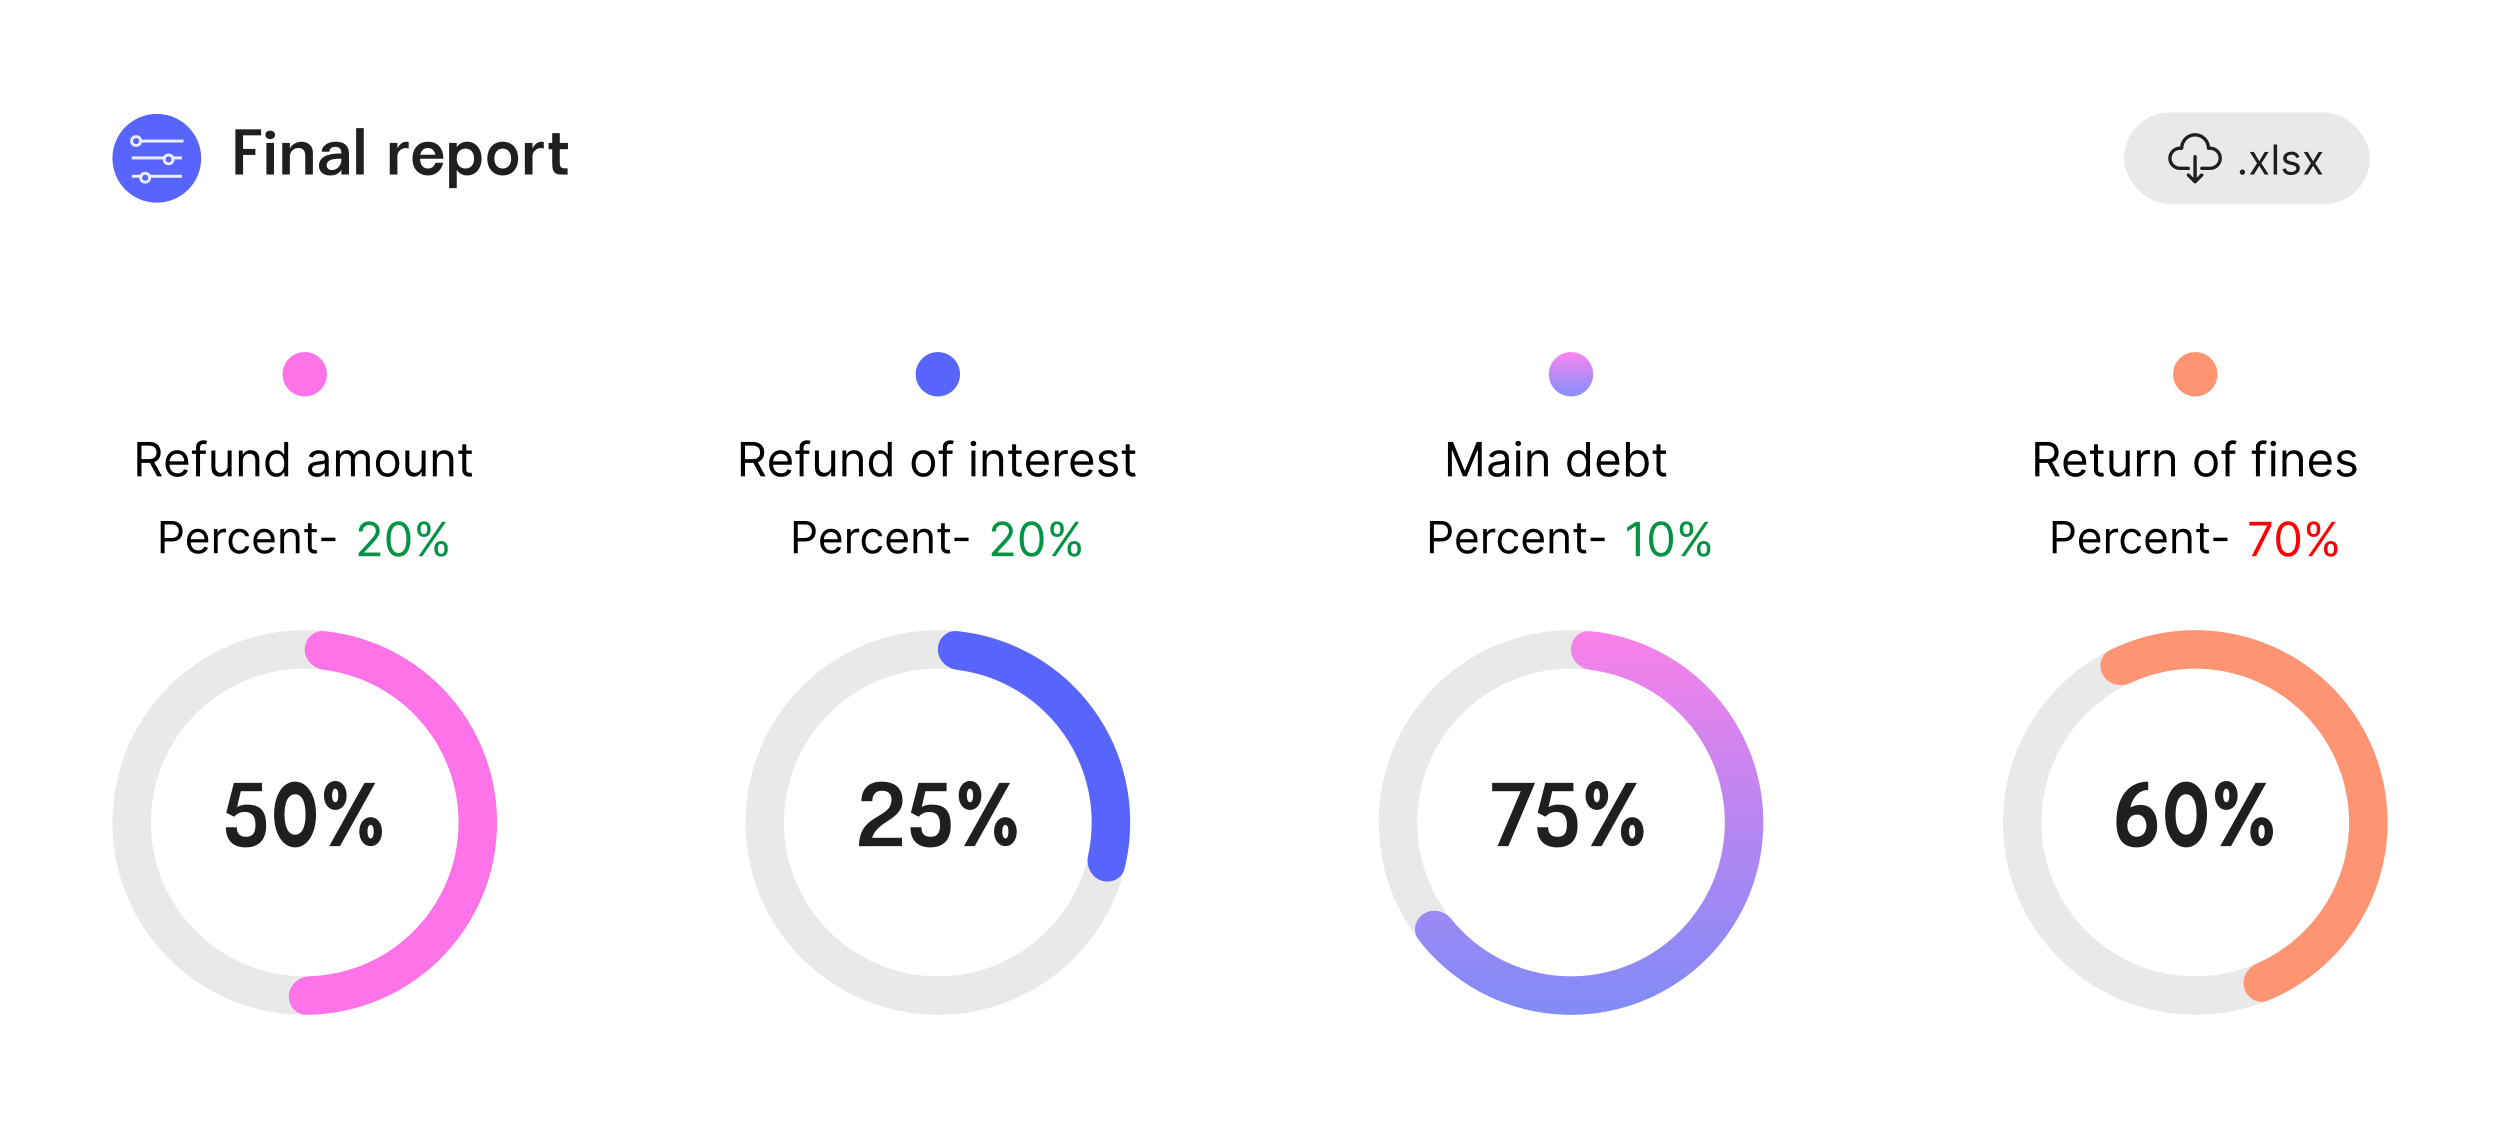 <svg width="845" height="381" viewBox="0 0 845 381" fill="none" xmlns="http://www.w3.org/2000/svg">
<g filter="url(#filter0_d_124_1968)">
<rect x="8" y="8" width="829" height="365" rx="10" fill="white" shape-rendering="crispEdges"/>
<circle cx="53" cy="53.5" r="15" fill="#5765FC"/>
<circle cx="46" cy="47.682" r="1.5" stroke="#EAECFF"/>
<path d="M47 47.682H62.035" stroke="#EAECFF"/>
<line x1="44.54" y1="53.381" x2="55.977" y2="53.381" stroke="#EAECFF"/>
<circle cx="56.977" cy="53.881" r="1.5" stroke="#EAECFF"/>
<line x1="57.977" y1="53.381" x2="61.496" y2="53.381" stroke="#EAECFF"/>
<line x1="44.54" y1="59.581" x2="48.059" y2="59.581" stroke="#EAECFF"/>
<circle cx="49.059" cy="60.081" r="1.5" stroke="#EAECFF"/>
<line x1="50.059" y1="59.581" x2="61.495" y2="59.581" stroke="#EAECFF"/>
<path d="M82.16 59H79.56V43.72H88.26V45.74H82.16V50.34H86.32V52.36H82.16V59ZM89.706 45.58C89.706 44.74 90.346 44.16 91.326 44.16C92.306 44.16 92.966 44.74 92.966 45.58C92.966 46.44 92.306 47.02 91.326 47.02C90.346 47.02 89.706 46.44 89.706 45.58ZM90.046 59V48.32H92.606V59H90.046ZM95.394 59V48.32H97.974V50.18C98.554 48.92 100.194 47.9 101.794 47.9C103.414 47.9 105.754 48.68 105.754 51.66V59H103.174V52.52C103.174 50.4 101.754 50.02 100.914 50.02C99.234 50.02 97.974 51.3 97.974 52.84V59H95.394ZM115.388 54.08V53.62C112.308 53.62 110.408 54.1 110.408 55.86C110.408 56.6 110.948 57.5 112.148 57.5C113.968 57.5 115.388 55.82 115.388 54.08ZM113.468 49.64C112.108 49.64 111.328 50.28 111.328 51.28H108.748C108.748 49.4 110.668 47.9 113.428 47.9C116.068 47.9 117.968 48.9 117.968 52.18V59H115.388V57.36C114.748 58.46 113.608 59.3 111.528 59.3C108.848 59.3 107.808 57.64 107.808 56.02C107.808 52.02 113.028 51.86 115.388 51.86C115.388 50 114.368 49.64 113.468 49.64ZM122.954 59H120.374V43.32H122.954V59ZM138.141 47.98V50.24C137.981 50.12 137.581 50.04 137.181 50.04C135.781 50.04 134.321 51.1 134.321 52.84V59H131.741V48.32H134.321V50.18C134.821 49.08 135.841 47.9 137.381 47.9C137.701 47.9 137.961 47.92 138.141 47.98ZM142.049 52.3H147.169C146.909 50.96 146.009 50.02 144.609 50.02C143.289 50.02 142.369 50.9 142.049 52.3ZM144.629 56.96C145.929 56.96 146.849 56.22 147.169 55.02H149.789C149.269 57.58 147.289 59.3 144.649 59.3C141.489 59.3 139.409 57.02 139.409 53.6C139.409 50.18 141.489 47.9 144.649 47.9C147.769 47.9 149.849 49.92 149.849 53.66H141.989C141.989 55.32 142.729 56.96 144.629 56.96ZM154.38 53.6C154.38 55.66 155.52 56.96 157.32 56.96C159.12 56.96 160.24 55.66 160.24 53.6C160.24 51.54 159.12 50.22 157.32 50.22C155.52 50.22 154.38 51.54 154.38 53.6ZM154.38 63.6H151.8V48.32H154.38V49.76C155.2 48.52 156.44 47.9 157.9 47.9C160.7 47.9 162.78 50.18 162.78 53.6C162.78 57.02 160.7 59.3 157.9 59.3C156.44 59.3 155.2 58.68 154.38 57.42V63.6ZM164.702 53.6C164.702 50.18 166.782 47.9 169.942 47.9C173.062 47.9 175.142 50.18 175.142 53.6C175.142 57.02 173.062 59.3 169.942 59.3C166.782 59.3 164.702 57.02 164.702 53.6ZM167.082 53.6C167.082 55.66 168.242 56.96 169.942 56.96C171.642 56.96 172.762 55.66 172.762 53.6C172.762 51.54 171.642 50.22 169.942 50.22C168.242 50.22 167.082 51.54 167.082 53.6ZM183.805 47.98V50.24C183.645 50.12 183.245 50.04 182.845 50.04C181.445 50.04 179.985 51.1 179.985 52.84V59H177.405V48.32H179.985V50.18C180.485 49.08 181.505 47.9 183.045 47.9C183.365 47.9 183.625 47.92 183.805 47.98ZM190.867 56.9H191.847V59H189.547C186.687 59 186.647 56.9 186.647 54.7V50.42H185.407V48.32H186.647V45H189.207V48.32H191.967V50.42H189.207V54.7C189.207 56.14 189.387 56.9 190.867 56.9Z" fill="#201F1F"/>
<rect x="717.866" y="38" width="83.133" height="31" rx="15.5" fill="#201F1F" fill-opacity="0.1"/>
<path d="M751 53.5C751 55.687 749.22 57.467 747.033 57.467H744.2C743.886 57.467 743.633 57.213 743.633 56.9C743.633 56.587 743.886 56.333 744.2 56.333H747.033C748.595 56.333 749.866 55.062 749.866 53.5C749.866 51.938 748.595 50.667 747.033 50.667H746.466C746.153 50.667 745.9 50.413 745.9 50.1C745.9 47.913 744.12 46.133 741.933 46.133C739.746 46.133 737.966 47.913 737.966 50.1C737.966 50.413 737.713 50.667 737.4 50.667H736.833C735.271 50.667 734 51.938 734 53.5C734 55.062 735.271 56.333 736.833 56.333H739.666C739.979 56.333 740.233 56.587 740.233 56.9C740.233 57.213 739.979 57.467 739.666 57.467H736.833C734.646 57.467 732.866 55.687 732.866 53.5C732.866 51.313 734.646 49.533 736.833 49.533H736.864C737.147 46.987 739.312 45 741.933 45C744.554 45 746.719 46.987 747.001 49.533H747.033C749.22 49.533 751 51.313 751 53.5ZM743.799 58.766L742.5 60.065V52.933C742.5 52.62 742.246 52.367 741.933 52.367C741.62 52.367 741.366 52.62 741.366 52.933V60.065L740.067 58.766C739.845 58.545 739.487 58.545 739.266 58.766C739.044 58.987 739.044 59.346 739.266 59.567L741.532 61.834C741.643 61.945 741.788 62 741.933 62C742.078 62 742.223 61.945 742.334 61.834L744.6 59.567C744.822 59.346 744.822 58.987 744.6 58.766C744.379 58.545 744.02 58.545 743.799 58.766Z" fill="#201F1F"/>
<path d="M757.929 59.08C757.684 59.08 757.473 58.992 757.298 58.816C757.122 58.64 757.034 58.43 757.034 58.185C757.034 57.939 757.122 57.729 757.298 57.553C757.473 57.378 757.684 57.29 757.929 57.29C758.174 57.29 758.385 57.378 758.56 57.553C758.736 57.729 758.824 57.939 758.824 58.185C758.824 58.347 758.782 58.496 758.7 58.632C758.62 58.768 758.512 58.877 758.376 58.96C758.244 59.04 758.095 59.08 757.929 59.08ZM761.804 51.364L763.634 54.486L765.463 51.364H766.816L764.35 55.182L766.816 59H765.463L763.634 56.037L761.804 59H760.452L762.878 55.182L760.452 51.364H761.804ZM769.663 48.818V59H768.49V48.818H769.663ZM777.221 53.074L776.167 53.372C776.101 53.197 776.003 53.026 775.874 52.86C775.748 52.691 775.576 52.552 775.357 52.443C775.138 52.333 774.858 52.278 774.517 52.278C774.049 52.278 773.66 52.386 773.348 52.602C773.04 52.814 772.886 53.084 772.886 53.412C772.886 53.704 772.992 53.934 773.204 54.103C773.416 54.272 773.748 54.413 774.199 54.526L775.332 54.804C776.015 54.97 776.524 55.223 776.858 55.565C777.193 55.903 777.36 56.339 777.36 56.872C777.36 57.31 777.234 57.701 776.983 58.045C776.734 58.39 776.386 58.662 775.939 58.861C775.491 59.06 774.971 59.159 774.377 59.159C773.599 59.159 772.954 58.99 772.444 58.652C771.933 58.314 771.61 57.82 771.474 57.17L772.588 56.892C772.694 57.303 772.894 57.611 773.189 57.817C773.488 58.022 773.877 58.125 774.358 58.125C774.904 58.125 775.339 58.009 775.66 57.777C775.985 57.542 776.147 57.26 776.147 56.932C776.147 56.667 776.055 56.445 775.869 56.266C775.683 56.083 775.398 55.947 775.014 55.858L773.741 55.56C773.042 55.394 772.528 55.137 772.2 54.789C771.875 54.438 771.713 53.999 771.713 53.472C771.713 53.041 771.834 52.66 772.076 52.328C772.321 51.997 772.654 51.736 773.075 51.548C773.499 51.359 773.98 51.264 774.517 51.264C775.272 51.264 775.866 51.43 776.297 51.761C776.731 52.093 777.039 52.53 777.221 53.074ZM780.002 51.364L781.831 54.486L783.661 51.364H785.013L782.547 55.182L785.013 59H783.661L781.831 56.037L780.002 59H778.649L781.075 55.182L778.649 51.364H780.002Z" fill="#201F1F"/>
<circle cx="103" cy="126.5" r="7.5" fill="#FF73E9"/>
<path d="M46.409 161V149.364H50.341C51.25 149.364 51.996 149.519 52.58 149.83C53.163 150.136 53.595 150.559 53.875 151.097C54.155 151.634 54.295 152.246 54.295 152.932C54.295 153.617 54.155 154.225 53.875 154.756C53.595 155.286 53.165 155.703 52.585 156.006C52.006 156.305 51.265 156.455 50.364 156.455H47.182V155.182H50.318C50.939 155.182 51.439 155.091 51.818 154.909C52.201 154.727 52.477 154.47 52.648 154.136C52.822 153.799 52.909 153.398 52.909 152.932C52.909 152.466 52.822 152.059 52.648 151.71C52.474 151.362 52.195 151.093 51.812 150.903C51.43 150.71 50.924 150.614 50.295 150.614H47.818V161H46.409ZM51.886 155.773L54.75 161H53.114L50.295 155.773H51.886ZM60.027 161.182C59.186 161.182 58.461 160.996 57.851 160.625C57.245 160.25 56.777 159.727 56.447 159.057C56.122 158.383 55.959 157.598 55.959 156.705C55.959 155.811 56.122 155.023 56.447 154.341C56.777 153.655 57.235 153.121 57.822 152.739C58.413 152.352 59.103 152.159 59.891 152.159C60.345 152.159 60.794 152.235 61.237 152.386C61.68 152.538 62.084 152.784 62.447 153.125C62.811 153.462 63.101 153.909 63.317 154.466C63.533 155.023 63.641 155.708 63.641 156.523V157.091H56.913V155.932H62.277C62.277 155.439 62.178 155 61.981 154.614C61.788 154.227 61.512 153.922 61.152 153.699C60.796 153.475 60.376 153.364 59.891 153.364C59.356 153.364 58.894 153.496 58.504 153.761C58.118 154.023 57.821 154.364 57.612 154.784C57.404 155.205 57.3 155.655 57.3 156.136V156.909C57.3 157.568 57.413 158.127 57.641 158.585C57.872 159.04 58.192 159.386 58.601 159.625C59.01 159.86 59.485 159.977 60.027 159.977C60.379 159.977 60.697 159.928 60.981 159.83C61.269 159.727 61.517 159.576 61.726 159.375C61.934 159.17 62.095 158.917 62.209 158.614L63.504 158.977C63.368 159.417 63.139 159.803 62.817 160.136C62.495 160.466 62.097 160.723 61.624 160.909C61.15 161.091 60.618 161.182 60.027 161.182ZM69.567 152.273V153.409H64.862V152.273H69.567ZM66.271 161V151.068C66.271 150.568 66.389 150.152 66.624 149.818C66.858 149.485 67.163 149.235 67.538 149.068C67.913 148.902 68.309 148.818 68.726 148.818C69.055 148.818 69.324 148.845 69.533 148.898C69.741 148.951 69.896 149 69.999 149.045L69.612 150.205C69.544 150.182 69.449 150.153 69.328 150.119C69.211 150.085 69.055 150.068 68.862 150.068C68.419 150.068 68.099 150.18 67.902 150.403C67.709 150.627 67.612 150.955 67.612 151.386V161H66.271ZM76.946 157.432V152.273H78.287V161H76.946V159.523H76.855C76.651 159.966 76.332 160.343 75.901 160.653C75.469 160.96 74.923 161.114 74.264 161.114C73.719 161.114 73.234 160.994 72.81 160.756C72.385 160.513 72.052 160.15 71.81 159.665C71.567 159.176 71.446 158.561 71.446 157.818V152.273H72.787V157.727C72.787 158.364 72.965 158.871 73.321 159.25C73.681 159.629 74.139 159.818 74.696 159.818C75.029 159.818 75.368 159.733 75.713 159.562C76.062 159.392 76.353 159.131 76.588 158.778C76.827 158.426 76.946 157.977 76.946 157.432ZM82.084 155.75V161H80.743V152.273H82.038V153.636H82.152C82.356 153.193 82.667 152.837 83.084 152.568C83.501 152.295 84.038 152.159 84.697 152.159C85.288 152.159 85.805 152.28 86.249 152.523C86.692 152.761 87.037 153.125 87.283 153.614C87.529 154.098 87.652 154.712 87.652 155.455V161H86.311V155.545C86.311 154.86 86.133 154.326 85.777 153.943C85.421 153.557 84.932 153.364 84.311 153.364C83.883 153.364 83.501 153.456 83.163 153.642C82.83 153.828 82.567 154.098 82.374 154.455C82.18 154.811 82.084 155.242 82.084 155.75ZM93.398 161.182C92.671 161.182 92.028 160.998 91.472 160.631C90.915 160.259 90.479 159.737 90.165 159.062C89.85 158.384 89.693 157.583 89.693 156.659C89.693 155.742 89.85 154.947 90.165 154.273C90.479 153.598 90.917 153.078 91.477 152.71C92.038 152.343 92.686 152.159 93.421 152.159C93.989 152.159 94.438 152.254 94.767 152.443C95.1 152.629 95.354 152.841 95.528 153.08C95.706 153.314 95.845 153.508 95.943 153.659H96.057V149.364H97.398V161H96.102V159.659H95.943C95.845 159.818 95.704 160.019 95.523 160.261C95.341 160.5 95.081 160.714 94.744 160.903C94.407 161.089 93.958 161.182 93.398 161.182ZM93.579 159.977C94.117 159.977 94.572 159.837 94.943 159.557C95.314 159.273 95.597 158.881 95.79 158.381C95.983 157.877 96.079 157.295 96.079 156.636C96.079 155.985 95.985 155.415 95.796 154.926C95.606 154.434 95.326 154.051 94.954 153.778C94.583 153.502 94.125 153.364 93.579 153.364C93.011 153.364 92.538 153.509 92.159 153.801C91.784 154.089 91.502 154.481 91.312 154.977C91.127 155.47 91.034 156.023 91.034 156.636C91.034 157.258 91.129 157.822 91.318 158.33C91.511 158.833 91.796 159.235 92.171 159.534C92.549 159.83 93.019 159.977 93.579 159.977ZM107.108 161.205C106.555 161.205 106.053 161.1 105.602 160.892C105.152 160.68 104.794 160.375 104.528 159.977C104.263 159.576 104.131 159.091 104.131 158.523C104.131 158.023 104.229 157.617 104.426 157.307C104.623 156.992 104.886 156.746 105.216 156.568C105.545 156.39 105.909 156.258 106.307 156.17C106.708 156.08 107.112 156.008 107.517 155.955C108.047 155.886 108.477 155.835 108.807 155.801C109.14 155.763 109.383 155.701 109.534 155.614C109.689 155.527 109.767 155.375 109.767 155.159V155.114C109.767 154.553 109.614 154.117 109.307 153.807C109.004 153.496 108.544 153.341 107.926 153.341C107.286 153.341 106.784 153.481 106.42 153.761C106.057 154.042 105.801 154.341 105.653 154.659L104.381 154.205C104.608 153.674 104.911 153.261 105.29 152.966C105.672 152.667 106.089 152.458 106.54 152.341C106.994 152.22 107.441 152.159 107.881 152.159C108.161 152.159 108.483 152.193 108.847 152.261C109.214 152.326 109.568 152.46 109.909 152.665C110.254 152.869 110.54 153.178 110.767 153.591C110.994 154.004 111.108 154.557 111.108 155.25V161H109.767V159.818H109.699C109.608 160.008 109.456 160.21 109.244 160.426C109.032 160.642 108.75 160.826 108.398 160.977C108.045 161.129 107.616 161.205 107.108 161.205ZM107.312 160C107.843 160 108.29 159.896 108.653 159.688C109.021 159.479 109.297 159.21 109.483 158.881C109.672 158.551 109.767 158.205 109.767 157.841V156.614C109.71 156.682 109.585 156.744 109.392 156.801C109.203 156.854 108.983 156.902 108.733 156.943C108.487 156.981 108.246 157.015 108.011 157.045C107.78 157.072 107.593 157.095 107.449 157.114C107.1 157.159 106.775 157.233 106.472 157.335C106.172 157.434 105.93 157.583 105.744 157.784C105.563 157.981 105.472 158.25 105.472 158.591C105.472 159.057 105.644 159.409 105.989 159.648C106.337 159.883 106.778 160 107.312 160ZM113.555 161V152.273H114.851V153.636H114.964C115.146 153.17 115.44 152.809 115.845 152.551C116.25 152.29 116.737 152.159 117.305 152.159C117.881 152.159 118.36 152.29 118.743 152.551C119.129 152.809 119.43 153.17 119.646 153.636H119.737C119.961 153.186 120.296 152.828 120.743 152.562C121.19 152.294 121.726 152.159 122.351 152.159C123.131 152.159 123.769 152.403 124.266 152.892C124.762 153.377 125.01 154.133 125.01 155.159V161H123.669V155.159C123.669 154.515 123.493 154.055 123.141 153.778C122.788 153.502 122.374 153.364 121.896 153.364C121.283 153.364 120.807 153.549 120.47 153.92C120.133 154.288 119.964 154.754 119.964 155.318V161H118.601V155.023C118.601 154.527 118.44 154.127 118.118 153.824C117.796 153.517 117.381 153.364 116.874 153.364C116.525 153.364 116.199 153.456 115.896 153.642C115.597 153.828 115.355 154.085 115.169 154.415C114.987 154.741 114.896 155.117 114.896 155.545V161H113.555ZM131.007 161.182C130.219 161.182 129.528 160.994 128.933 160.619C128.342 160.244 127.88 159.72 127.547 159.045C127.217 158.371 127.053 157.583 127.053 156.682C127.053 155.773 127.217 154.979 127.547 154.301C127.88 153.623 128.342 153.097 128.933 152.722C129.528 152.347 130.219 152.159 131.007 152.159C131.795 152.159 132.484 152.347 133.075 152.722C133.67 153.097 134.132 153.623 134.462 154.301C134.795 154.979 134.962 155.773 134.962 156.682C134.962 157.583 134.795 158.371 134.462 159.045C134.132 159.72 133.67 160.244 133.075 160.619C132.484 160.994 131.795 161.182 131.007 161.182ZM131.007 159.977C131.606 159.977 132.098 159.824 132.484 159.517C132.871 159.21 133.157 158.807 133.342 158.307C133.528 157.807 133.621 157.265 133.621 156.682C133.621 156.098 133.528 155.555 133.342 155.051C133.157 154.547 132.871 154.14 132.484 153.83C132.098 153.519 131.606 153.364 131.007 153.364C130.409 153.364 129.916 153.519 129.53 153.83C129.143 154.14 128.857 154.547 128.672 155.051C128.486 155.555 128.393 156.098 128.393 156.682C128.393 157.265 128.486 157.807 128.672 158.307C128.857 158.807 129.143 159.21 129.53 159.517C129.916 159.824 130.409 159.977 131.007 159.977ZM142.509 157.432V152.273H143.849V161H142.509V159.523H142.418C142.213 159.966 141.895 160.343 141.463 160.653C141.031 160.96 140.486 161.114 139.827 161.114C139.281 161.114 138.796 160.994 138.372 160.756C137.948 160.513 137.615 160.15 137.372 159.665C137.13 159.176 137.009 158.561 137.009 157.818V152.273H138.349V157.727C138.349 158.364 138.527 158.871 138.884 159.25C139.243 159.629 139.702 159.818 140.259 159.818C140.592 159.818 140.931 159.733 141.276 159.562C141.624 159.392 141.916 159.131 142.151 158.778C142.389 158.426 142.509 157.977 142.509 157.432ZM147.646 155.75V161H146.305V152.273H147.601V153.636H147.714C147.919 153.193 148.23 152.837 148.646 152.568C149.063 152.295 149.601 152.159 150.26 152.159C150.851 152.159 151.368 152.28 151.811 152.523C152.254 152.761 152.599 153.125 152.845 153.614C153.091 154.098 153.214 154.712 153.214 155.455V161H151.874V155.545C151.874 154.86 151.696 154.326 151.339 153.943C150.983 153.557 150.495 153.364 149.874 153.364C149.446 153.364 149.063 153.456 148.726 153.642C148.393 153.828 148.129 154.098 147.936 154.455C147.743 154.811 147.646 155.242 147.646 155.75ZM159.46 152.273V153.409H154.938V152.273H159.46ZM156.256 150.182H157.597V158.5C157.597 158.879 157.652 159.163 157.761 159.352C157.875 159.538 158.019 159.663 158.193 159.727C158.371 159.788 158.559 159.818 158.756 159.818C158.903 159.818 159.025 159.811 159.119 159.795C159.214 159.777 159.29 159.761 159.347 159.75L159.619 160.955C159.528 160.989 159.402 161.023 159.239 161.057C159.076 161.095 158.869 161.114 158.619 161.114C158.241 161.114 157.869 161.032 157.506 160.869C157.146 160.706 156.847 160.458 156.608 160.125C156.373 159.792 156.256 159.371 156.256 158.864V150.182Z" fill="black"/>
<path d="M54.321 187V176.091H58.007C58.863 176.091 59.562 176.245 60.106 176.554C60.653 176.86 61.057 177.273 61.32 177.795C61.583 178.317 61.715 178.9 61.715 179.543C61.715 180.185 61.583 180.77 61.32 181.295C61.061 181.821 60.66 182.24 60.117 182.552C59.573 182.861 58.877 183.016 58.028 183.016H55.386V181.844H57.986C58.572 181.844 59.042 181.743 59.397 181.54C59.752 181.338 60.01 181.064 60.17 180.72C60.333 180.372 60.415 179.979 60.415 179.543C60.415 179.106 60.333 178.715 60.17 178.371C60.01 178.026 59.751 177.756 59.392 177.561C59.033 177.362 58.557 177.263 57.965 177.263H55.642V187H54.321ZM67.015 187.17C66.226 187.17 65.546 186.996 64.974 186.648C64.406 186.297 63.968 185.807 63.659 185.178C63.353 184.546 63.201 183.811 63.201 182.973C63.201 182.135 63.353 181.396 63.659 180.757C63.968 180.114 64.397 179.614 64.948 179.255C65.502 178.893 66.148 178.712 66.887 178.712C67.313 178.712 67.734 178.783 68.149 178.925C68.565 179.067 68.943 179.298 69.284 179.617C69.625 179.933 69.896 180.352 70.099 180.874C70.301 181.396 70.402 182.039 70.402 182.803V183.335H64.096V182.249H69.124C69.124 181.787 69.032 181.375 68.847 181.013C68.666 180.651 68.407 180.365 68.069 180.155C67.735 179.946 67.341 179.841 66.887 179.841C66.386 179.841 65.953 179.965 65.587 180.214C65.225 180.459 64.946 180.778 64.751 181.173C64.555 181.567 64.458 181.989 64.458 182.44V183.165C64.458 183.783 64.564 184.306 64.777 184.736C64.994 185.162 65.294 185.487 65.678 185.711C66.061 185.931 66.507 186.041 67.015 186.041C67.345 186.041 67.643 185.995 67.909 185.903C68.179 185.807 68.412 185.665 68.607 185.477C68.803 185.285 68.954 185.047 69.06 184.763L70.275 185.104C70.147 185.516 69.932 185.878 69.63 186.19C69.328 186.499 68.955 186.741 68.511 186.915C68.067 187.085 67.569 187.17 67.015 187.17ZM72.315 187V178.818H73.529V180.054H73.614C73.763 179.649 74.033 179.321 74.424 179.069C74.815 178.816 75.255 178.69 75.745 178.69C75.837 178.69 75.953 178.692 76.091 178.696C76.23 178.699 76.335 178.705 76.406 178.712V179.99C76.363 179.979 76.265 179.963 76.113 179.942C75.963 179.917 75.805 179.905 75.638 179.905C75.241 179.905 74.886 179.988 74.573 180.155C74.264 180.319 74.019 180.546 73.838 180.837C73.66 181.125 73.572 181.453 73.572 181.822V187H72.315ZM80.971 187.17C80.204 187.17 79.543 186.989 78.989 186.627C78.435 186.265 78.009 185.766 77.711 185.13C77.412 184.495 77.263 183.768 77.263 182.952C77.263 182.121 77.416 181.387 77.721 180.752C78.03 180.113 78.46 179.614 79.01 179.255C79.564 178.893 80.211 178.712 80.949 178.712C81.525 178.712 82.043 178.818 82.505 179.031C82.966 179.244 83.344 179.543 83.639 179.926C83.934 180.31 84.117 180.757 84.188 181.268H82.931C82.835 180.896 82.622 180.565 82.291 180.278C81.965 179.987 81.525 179.841 80.971 179.841C80.481 179.841 80.051 179.969 79.681 180.224C79.316 180.477 79.03 180.833 78.824 181.295C78.621 181.753 78.52 182.291 78.52 182.909C78.52 183.541 78.62 184.092 78.819 184.56C79.021 185.029 79.305 185.393 79.671 185.652C80.04 185.912 80.473 186.041 80.971 186.041C81.297 186.041 81.594 185.984 81.86 185.871C82.126 185.757 82.352 185.594 82.537 185.381C82.721 185.168 82.853 184.912 82.931 184.614H84.188C84.117 185.097 83.941 185.532 83.66 185.919C83.383 186.302 83.016 186.608 82.558 186.835C82.103 187.059 81.574 187.17 80.971 187.17ZM89.456 187.17C88.668 187.17 87.988 186.996 87.416 186.648C86.848 186.297 86.409 185.807 86.1 185.178C85.795 184.546 85.642 183.811 85.642 182.973C85.642 182.135 85.795 181.396 86.1 180.757C86.409 180.114 86.839 179.614 87.389 179.255C87.943 178.893 88.59 178.712 89.328 178.712C89.754 178.712 90.175 178.783 90.591 178.925C91.006 179.067 91.384 179.298 91.725 179.617C92.066 179.933 92.338 180.352 92.54 180.874C92.743 181.396 92.844 182.039 92.844 182.803V183.335H86.537V182.249H91.565C91.565 181.787 91.473 181.375 91.288 181.013C91.107 180.651 90.848 180.365 90.511 180.155C90.177 179.946 89.783 179.841 89.328 179.841C88.827 179.841 88.394 179.965 88.028 180.214C87.666 180.459 87.387 180.778 87.192 181.173C86.997 181.567 86.899 181.989 86.899 182.44V183.165C86.899 183.783 87.006 184.306 87.219 184.736C87.435 185.162 87.735 185.487 88.119 185.711C88.502 185.931 88.948 186.041 89.456 186.041C89.786 186.041 90.085 185.995 90.351 185.903C90.621 185.807 90.853 185.665 91.049 185.477C91.244 185.285 91.395 185.047 91.501 184.763L92.716 185.104C92.588 185.516 92.373 185.878 92.071 186.19C91.769 186.499 91.397 186.741 90.953 186.915C90.509 187.085 90.01 187.17 89.456 187.17ZM96.013 182.078V187H94.756V178.818H95.971V180.097H96.077C96.269 179.681 96.56 179.347 96.951 179.095C97.341 178.839 97.846 178.712 98.463 178.712C99.017 178.712 99.502 178.825 99.918 179.053C100.333 179.276 100.656 179.617 100.887 180.075C101.118 180.53 101.233 181.105 101.233 181.801V187H99.976V181.886C99.976 181.244 99.809 180.743 99.475 180.384C99.142 180.022 98.684 179.841 98.101 179.841C97.7 179.841 97.341 179.928 97.025 180.102C96.713 180.276 96.466 180.53 96.285 180.864C96.104 181.197 96.013 181.602 96.013 182.078ZM107.089 178.818V179.884H102.849V178.818H107.089ZM104.084 176.858H105.342V184.656C105.342 185.011 105.393 185.278 105.496 185.455C105.603 185.629 105.737 185.746 105.901 185.807C106.068 185.864 106.244 185.892 106.428 185.892C106.567 185.892 106.68 185.885 106.769 185.871C106.858 185.853 106.929 185.839 106.982 185.828L107.238 186.957C107.153 186.989 107.034 187.021 106.881 187.053C106.728 187.089 106.535 187.107 106.3 187.107C105.945 187.107 105.597 187.03 105.256 186.877C104.919 186.725 104.638 186.492 104.415 186.18C104.195 185.867 104.084 185.473 104.084 184.997V176.858ZM113.374 181.737V182.909H108.601V181.737H113.374Z" fill="black"/>
<path d="M121.205 188V186.977L125.045 182.773C125.496 182.28 125.867 181.852 126.159 181.489C126.451 181.121 126.667 180.777 126.807 180.455C126.951 180.129 127.023 179.788 127.023 179.432C127.023 179.023 126.924 178.669 126.727 178.369C126.534 178.07 126.269 177.839 125.932 177.676C125.595 177.513 125.216 177.432 124.795 177.432C124.348 177.432 123.958 177.525 123.625 177.71C123.295 177.892 123.04 178.148 122.858 178.477C122.68 178.807 122.591 179.193 122.591 179.636H121.25C121.25 178.955 121.407 178.356 121.722 177.841C122.036 177.326 122.464 176.924 123.006 176.636C123.551 176.348 124.163 176.205 124.841 176.205C125.523 176.205 126.127 176.348 126.653 176.636C127.18 176.924 127.593 177.312 127.892 177.801C128.191 178.29 128.341 178.833 128.341 179.432C128.341 179.86 128.263 180.278 128.108 180.688C127.956 181.093 127.691 181.545 127.312 182.045C126.938 182.542 126.417 183.148 125.75 183.864L123.136 186.659V186.75H128.545V188H121.205ZM134.688 188.159C133.831 188.159 133.102 187.926 132.5 187.46C131.898 186.991 131.438 186.311 131.119 185.42C130.801 184.527 130.642 183.447 130.642 182.182C130.642 180.924 130.801 179.85 131.119 178.96C131.441 178.066 131.903 177.384 132.506 176.915C133.112 176.441 133.839 176.205 134.688 176.205C135.536 176.205 136.261 176.441 136.864 176.915C137.47 177.384 137.932 178.066 138.25 178.96C138.572 179.85 138.733 180.924 138.733 182.182C138.733 183.447 138.574 184.527 138.256 185.42C137.938 186.311 137.477 186.991 136.875 187.46C136.273 187.926 135.544 188.159 134.688 188.159ZM134.688 186.909C135.536 186.909 136.195 186.5 136.665 185.682C137.134 184.864 137.369 183.697 137.369 182.182C137.369 181.174 137.261 180.316 137.045 179.608C136.833 178.9 136.527 178.36 136.125 177.989C135.727 177.617 135.248 177.432 134.688 177.432C133.847 177.432 133.189 177.847 132.716 178.676C132.242 179.502 132.006 180.67 132.006 182.182C132.006 183.189 132.112 184.045 132.324 184.75C132.536 185.455 132.841 185.991 133.239 186.358C133.64 186.725 134.123 186.909 134.688 186.909ZM146.824 185.818V185.205C146.824 184.78 146.911 184.392 147.085 184.04C147.263 183.684 147.521 183.4 147.858 183.188C148.199 182.972 148.612 182.864 149.097 182.864C149.589 182.864 150.002 182.972 150.335 183.188C150.669 183.4 150.92 183.684 151.091 184.04C151.261 184.392 151.347 184.78 151.347 185.205V185.818C151.347 186.242 151.259 186.633 151.085 186.989C150.915 187.341 150.661 187.625 150.324 187.841C149.991 188.053 149.581 188.159 149.097 188.159C148.604 188.159 148.189 188.053 147.852 187.841C147.515 187.625 147.259 187.341 147.085 186.989C146.911 186.633 146.824 186.242 146.824 185.818ZM147.983 185.205V185.818C147.983 186.17 148.066 186.487 148.233 186.767C148.4 187.044 148.688 187.182 149.097 187.182C149.494 187.182 149.775 187.044 149.938 186.767C150.104 186.487 150.188 186.17 150.188 185.818V185.205C150.188 184.852 150.108 184.538 149.949 184.261C149.79 183.981 149.506 183.841 149.097 183.841C148.699 183.841 148.413 183.981 148.239 184.261C148.068 184.538 147.983 184.852 147.983 185.205ZM141.028 179.159V178.545C141.028 178.121 141.116 177.733 141.29 177.381C141.468 177.025 141.725 176.741 142.062 176.528C142.403 176.312 142.816 176.205 143.301 176.205C143.794 176.205 144.206 176.312 144.54 176.528C144.873 176.741 145.125 177.025 145.295 177.381C145.466 177.733 145.551 178.121 145.551 178.545V179.159C145.551 179.583 145.464 179.973 145.29 180.33C145.119 180.682 144.866 180.966 144.528 181.182C144.195 181.394 143.786 181.5 143.301 181.5C142.809 181.5 142.394 181.394 142.057 181.182C141.72 180.966 141.464 180.682 141.29 180.33C141.116 179.973 141.028 179.583 141.028 179.159ZM142.188 178.545V179.159C142.188 179.511 142.271 179.828 142.438 180.108C142.604 180.384 142.892 180.523 143.301 180.523C143.699 180.523 143.979 180.384 144.142 180.108C144.309 179.828 144.392 179.511 144.392 179.159V178.545C144.392 178.193 144.312 177.879 144.153 177.602C143.994 177.322 143.71 177.182 143.301 177.182C142.903 177.182 142.617 177.322 142.443 177.602C142.273 177.879 142.188 178.193 142.188 178.545ZM141.46 188L149.46 176.364H150.756L142.756 188H141.46Z" fill="#019344"/>
<path d="M168 278C168 313.899 138.899 343 103 343C67.102 343 38 313.899 38 278C38 242.101 67.102 213 103 213C138.899 213 168 242.101 168 278ZM51 278C51 306.719 74.281 330 103 330C131.719 330 155 306.719 155 278C155 249.281 131.719 226 103 226C74.281 226 51 249.281 51 278Z" fill="#201F1F" fill-opacity="0.1"/>
<path d="M103 219.5C103 215.91 105.917 212.966 109.489 213.325C116.047 213.983 122.479 215.635 128.562 218.237C136.641 221.693 143.935 226.75 150.004 233.105C156.073 239.459 160.791 246.978 163.873 255.207C166.954 263.436 168.335 272.204 167.932 280.982C167.529 289.759 165.35 298.364 161.527 306.276C157.705 314.188 152.318 321.243 145.692 327.014C139.066 332.786 131.339 337.153 122.977 339.854C116.681 341.887 110.125 342.944 103.535 342.998C99.945 343.027 97.31 339.829 97.639 336.254C97.968 332.679 101.139 330.091 104.727 329.971C109.561 329.811 114.359 328.976 118.982 327.483C125.671 325.323 131.853 321.828 137.154 317.211C142.454 312.594 146.764 306.951 149.822 300.621C152.88 294.291 154.623 287.408 154.945 280.385C155.268 273.363 154.163 266.349 151.698 259.765C149.233 253.182 145.459 247.167 140.603 242.084C135.748 237 129.913 232.954 123.449 230.19C118.983 228.279 114.282 227.009 109.483 226.406C105.921 225.958 103 223.09 103 219.5Z" fill="#FF73E9"/>
<path d="M83.092 286.42C78.556 286.42 76.344 283.816 76.344 279.616H80.04C80.04 281.296 80.712 282.836 83.036 282.836C85.136 282.836 86.34 281.94 86.34 278.86C86.34 276.228 85.528 274.436 82.7 274.436C81.664 274.436 80.32 274.716 79.116 276.06L76.484 274.688L79.06 264.608H88.552V267.436H81.384L80.152 272.756C81.132 272.224 82.28 271.944 83.288 271.944C87.768 271.944 89.952 273.764 89.952 279.056C89.952 284.74 86.592 286.42 83.092 286.42ZM106.809 275.304C106.809 281.94 103.785 286.42 99.753 286.42C95.665 286.42 92.641 281.94 92.641 275.304C92.641 268.668 95.665 264.188 99.753 264.188C103.785 264.188 106.809 268.668 106.809 275.304ZM96.169 275.304C96.169 279.868 97.597 282.108 99.753 282.108C101.909 282.108 103.281 279.868 103.281 275.304C103.281 270.712 101.909 268.472 99.753 268.472C97.597 268.472 96.169 270.712 96.169 275.304ZM117.157 268.864C117.157 271.776 115.533 273.764 113.321 273.764C111.137 273.764 109.485 271.776 109.485 268.864C109.485 265.952 111.137 263.964 113.321 263.964C115.533 263.964 117.157 265.952 117.157 268.864ZM111.277 286L123.205 264.608H126.845L114.917 286H111.277ZM112.257 268.864C112.257 270.488 112.789 271.16 113.321 271.16C113.881 271.16 114.357 270.488 114.357 268.864C114.357 267.268 113.881 266.568 113.321 266.568C112.789 266.568 112.257 267.268 112.257 268.864ZM129.113 281.072C129.113 284.012 127.489 286 125.277 286C123.093 286 121.441 284.012 121.441 281.072C121.441 278.188 123.093 276.2 125.277 276.2C127.489 276.2 129.113 278.188 129.113 281.072ZM124.213 281.072C124.213 282.696 124.745 283.396 125.277 283.396C125.837 283.396 126.313 282.696 126.313 281.072C126.313 279.476 125.837 278.804 125.277 278.804C124.745 278.804 124.213 279.476 124.213 281.072Z" fill="#201F1F"/>
<circle cx="317" cy="126.5" r="7.5" fill="#5765FC"/>
<path d="M250.409 161V149.364H254.341C255.25 149.364 255.996 149.519 256.58 149.83C257.163 150.136 257.595 150.559 257.875 151.097C258.155 151.634 258.295 152.246 258.295 152.932C258.295 153.617 258.155 154.225 257.875 154.756C257.595 155.286 257.165 155.703 256.585 156.006C256.006 156.305 255.265 156.455 254.364 156.455H251.182V155.182H254.318C254.939 155.182 255.439 155.091 255.818 154.909C256.201 154.727 256.477 154.47 256.648 154.136C256.822 153.799 256.909 153.398 256.909 152.932C256.909 152.466 256.822 152.059 256.648 151.71C256.473 151.362 256.195 151.093 255.812 150.903C255.43 150.71 254.924 150.614 254.295 150.614H251.818V161H250.409ZM255.886 155.773L258.75 161H257.114L254.295 155.773H255.886ZM264.027 161.182C263.186 161.182 262.461 160.996 261.851 160.625C261.245 160.25 260.777 159.727 260.447 159.057C260.122 158.383 259.959 157.598 259.959 156.705C259.959 155.811 260.122 155.023 260.447 154.341C260.777 153.655 261.235 153.121 261.822 152.739C262.413 152.352 263.103 152.159 263.891 152.159C264.345 152.159 264.794 152.235 265.237 152.386C265.68 152.538 266.084 152.784 266.447 153.125C266.811 153.462 267.101 153.909 267.317 154.466C267.533 155.023 267.641 155.708 267.641 156.523V157.091H260.913V155.932H266.277C266.277 155.439 266.179 155 265.982 154.614C265.788 154.227 265.512 153.922 265.152 153.699C264.796 153.475 264.375 153.364 263.891 153.364C263.357 153.364 262.894 153.496 262.504 153.761C262.118 154.023 261.821 154.364 261.612 154.784C261.404 155.205 261.3 155.655 261.3 156.136V156.909C261.3 157.568 261.413 158.127 261.641 158.585C261.872 159.04 262.192 159.386 262.601 159.625C263.01 159.86 263.485 159.977 264.027 159.977C264.379 159.977 264.697 159.928 264.982 159.83C265.269 159.727 265.518 159.576 265.726 159.375C265.934 159.17 266.095 158.917 266.209 158.614L267.504 158.977C267.368 159.417 267.139 159.803 266.817 160.136C266.495 160.466 266.097 160.723 265.624 160.909C265.15 161.091 264.618 161.182 264.027 161.182ZM273.567 152.273V153.409H268.862V152.273H273.567ZM270.271 161V151.068C270.271 150.568 270.389 150.152 270.624 149.818C270.858 149.485 271.163 149.235 271.538 149.068C271.913 148.902 272.309 148.818 272.726 148.818C273.055 148.818 273.324 148.845 273.533 148.898C273.741 148.951 273.896 149 273.999 149.045L273.612 150.205C273.544 150.182 273.449 150.153 273.328 150.119C273.211 150.085 273.055 150.068 272.862 150.068C272.419 150.068 272.099 150.18 271.902 150.403C271.709 150.627 271.612 150.955 271.612 151.386V161H270.271ZM280.946 157.432V152.273H282.287V161H280.946V159.523H280.855C280.651 159.966 280.332 160.343 279.901 160.653C279.469 160.96 278.923 161.114 278.264 161.114C277.719 161.114 277.234 160.994 276.81 160.756C276.385 160.513 276.052 160.15 275.81 159.665C275.567 159.176 275.446 158.561 275.446 157.818V152.273H276.787V157.727C276.787 158.364 276.965 158.871 277.321 159.25C277.681 159.629 278.139 159.818 278.696 159.818C279.029 159.818 279.368 159.733 279.713 159.562C280.062 159.392 280.353 159.131 280.588 158.778C280.827 158.426 280.946 157.977 280.946 157.432ZM286.084 155.75V161H284.743V152.273H286.038V153.636H286.152C286.357 153.193 286.667 152.837 287.084 152.568C287.5 152.295 288.038 152.159 288.697 152.159C289.288 152.159 289.805 152.28 290.249 152.523C290.692 152.761 291.036 153.125 291.283 153.614C291.529 154.098 291.652 154.712 291.652 155.455V161H290.311V155.545C290.311 154.86 290.133 154.326 289.777 153.943C289.421 153.557 288.932 153.364 288.311 153.364C287.883 153.364 287.5 153.456 287.163 153.642C286.83 153.828 286.567 154.098 286.374 154.455C286.18 154.811 286.084 155.242 286.084 155.75ZM297.398 161.182C296.67 161.182 296.028 160.998 295.472 160.631C294.915 160.259 294.479 159.737 294.165 159.062C293.85 158.384 293.693 157.583 293.693 156.659C293.693 155.742 293.85 154.947 294.165 154.273C294.479 153.598 294.917 153.078 295.477 152.71C296.038 152.343 296.686 152.159 297.42 152.159C297.989 152.159 298.438 152.254 298.767 152.443C299.1 152.629 299.354 152.841 299.528 153.08C299.706 153.314 299.845 153.508 299.943 153.659H300.057V149.364H301.398V161H300.102V159.659H299.943C299.845 159.818 299.705 160.019 299.523 160.261C299.341 160.5 299.081 160.714 298.744 160.903C298.407 161.089 297.958 161.182 297.398 161.182ZM297.58 159.977C298.117 159.977 298.572 159.837 298.943 159.557C299.314 159.273 299.597 158.881 299.79 158.381C299.983 157.877 300.08 157.295 300.08 156.636C300.08 155.985 299.985 155.415 299.795 154.926C299.606 154.434 299.326 154.051 298.955 153.778C298.583 153.502 298.125 153.364 297.58 153.364C297.011 153.364 296.538 153.509 296.159 153.801C295.784 154.089 295.502 154.481 295.312 154.977C295.127 155.47 295.034 156.023 295.034 156.636C295.034 157.258 295.129 157.822 295.318 158.33C295.511 158.833 295.795 159.235 296.17 159.534C296.549 159.83 297.019 159.977 297.58 159.977ZM312.085 161.182C311.297 161.182 310.606 160.994 310.011 160.619C309.42 160.244 308.958 159.72 308.625 159.045C308.295 158.371 308.131 157.583 308.131 156.682C308.131 155.773 308.295 154.979 308.625 154.301C308.958 153.623 309.42 153.097 310.011 152.722C310.606 152.347 311.297 152.159 312.085 152.159C312.873 152.159 313.563 152.347 314.153 152.722C314.748 153.097 315.21 153.623 315.54 154.301C315.873 154.979 316.04 155.773 316.04 156.682C316.04 157.583 315.873 158.371 315.54 159.045C315.21 159.72 314.748 160.244 314.153 160.619C313.563 160.994 312.873 161.182 312.085 161.182ZM312.085 159.977C312.684 159.977 313.176 159.824 313.562 159.517C313.949 159.21 314.235 158.807 314.42 158.307C314.606 157.807 314.699 157.265 314.699 156.682C314.699 156.098 314.606 155.555 314.42 155.051C314.235 154.547 313.949 154.14 313.562 153.83C313.176 153.519 312.684 153.364 312.085 153.364C311.487 153.364 310.994 153.519 310.608 153.83C310.222 154.14 309.936 154.547 309.75 155.051C309.564 155.555 309.472 156.098 309.472 156.682C309.472 157.265 309.564 157.807 309.75 158.307C309.936 158.807 310.222 159.21 310.608 159.517C310.994 159.824 311.487 159.977 312.085 159.977ZM321.973 152.273V153.409H317.268V152.273H321.973ZM318.678 161V151.068C318.678 150.568 318.795 150.152 319.03 149.818C319.265 149.485 319.57 149.235 319.945 149.068C320.32 148.902 320.715 148.818 321.132 148.818C321.462 148.818 321.731 148.845 321.939 148.898C322.147 148.951 322.303 149 322.405 149.045L322.018 150.205C321.95 150.182 321.856 150.153 321.734 150.119C321.617 150.085 321.462 150.068 321.268 150.068C320.825 150.068 320.505 150.18 320.308 150.403C320.115 150.627 320.018 150.955 320.018 151.386V161H318.678ZM328.352 161V152.273H329.693V161H328.352ZM329.034 150.818C328.773 150.818 328.547 150.729 328.358 150.551C328.172 150.373 328.08 150.159 328.08 149.909C328.08 149.659 328.172 149.445 328.358 149.267C328.547 149.089 328.773 149 329.034 149C329.295 149 329.519 149.089 329.705 149.267C329.894 149.445 329.989 149.659 329.989 149.909C329.989 150.159 329.894 150.373 329.705 150.551C329.519 150.729 329.295 150.818 329.034 150.818ZM333.49 155.75V161H332.149V152.273H333.445V153.636H333.558C333.763 153.193 334.073 152.837 334.49 152.568C334.907 152.295 335.445 152.159 336.104 152.159C336.695 152.159 337.212 152.28 337.655 152.523C338.098 152.761 338.443 153.125 338.689 153.614C338.935 154.098 339.058 154.712 339.058 155.455V161H337.717V155.545C337.717 154.86 337.539 154.326 337.183 153.943C336.827 153.557 336.339 153.364 335.717 153.364C335.289 153.364 334.907 153.456 334.57 153.642C334.236 153.828 333.973 154.098 333.78 154.455C333.587 154.811 333.49 155.242 333.49 155.75ZM345.304 152.273V153.409H340.781V152.273H345.304ZM342.099 150.182H343.44V158.5C343.44 158.879 343.495 159.163 343.605 159.352C343.719 159.538 343.863 159.663 344.037 159.727C344.215 159.788 344.402 159.818 344.599 159.818C344.747 159.818 344.868 159.811 344.963 159.795C345.058 159.777 345.134 159.761 345.19 159.75L345.463 160.955C345.372 160.989 345.245 161.023 345.082 161.057C344.92 161.095 344.713 161.114 344.463 161.114C344.084 161.114 343.713 161.032 343.349 160.869C342.99 160.706 342.69 160.458 342.452 160.125C342.217 159.792 342.099 159.371 342.099 158.864V150.182ZM350.886 161.182C350.045 161.182 349.32 160.996 348.71 160.625C348.104 160.25 347.636 159.727 347.307 159.057C346.981 158.383 346.818 157.598 346.818 156.705C346.818 155.811 346.981 155.023 347.307 154.341C347.636 153.655 348.095 153.121 348.682 152.739C349.273 152.352 349.962 152.159 350.75 152.159C351.205 152.159 351.653 152.235 352.097 152.386C352.54 152.538 352.943 152.784 353.307 153.125C353.67 153.462 353.96 153.909 354.176 154.466C354.392 155.023 354.5 155.708 354.5 156.523V157.091H347.773V155.932H353.136C353.136 155.439 353.038 155 352.841 154.614C352.648 154.227 352.371 153.922 352.011 153.699C351.655 153.475 351.235 153.364 350.75 153.364C350.216 153.364 349.754 153.496 349.364 153.761C348.977 154.023 348.68 154.364 348.472 154.784C348.263 155.205 348.159 155.655 348.159 156.136V156.909C348.159 157.568 348.273 158.127 348.5 158.585C348.731 159.04 349.051 159.386 349.46 159.625C349.869 159.86 350.345 159.977 350.886 159.977C351.239 159.977 351.557 159.928 351.841 159.83C352.129 159.727 352.377 159.576 352.585 159.375C352.794 159.17 352.955 158.917 353.068 158.614L354.364 158.977C354.227 159.417 353.998 159.803 353.676 160.136C353.354 160.466 352.956 160.723 352.483 160.909C352.009 161.091 351.477 161.182 350.886 161.182ZM356.54 161V152.273H357.835V153.591H357.926C358.085 153.159 358.373 152.809 358.79 152.54C359.206 152.271 359.676 152.136 360.199 152.136C360.297 152.136 360.42 152.138 360.568 152.142C360.716 152.146 360.828 152.152 360.903 152.159V153.523C360.858 153.511 360.754 153.494 360.591 153.472C360.432 153.445 360.263 153.432 360.085 153.432C359.661 153.432 359.282 153.521 358.949 153.699C358.619 153.873 358.358 154.116 358.165 154.426C357.975 154.733 357.881 155.083 357.881 155.477V161H356.54ZM365.886 161.182C365.045 161.182 364.32 160.996 363.71 160.625C363.104 160.25 362.636 159.727 362.307 159.057C361.981 158.383 361.818 157.598 361.818 156.705C361.818 155.811 361.981 155.023 362.307 154.341C362.636 153.655 363.095 153.121 363.682 152.739C364.273 152.352 364.962 152.159 365.75 152.159C366.205 152.159 366.653 152.235 367.097 152.386C367.54 152.538 367.943 152.784 368.307 153.125C368.67 153.462 368.96 153.909 369.176 154.466C369.392 155.023 369.5 155.708 369.5 156.523V157.091H362.773V155.932H368.136C368.136 155.439 368.038 155 367.841 154.614C367.648 154.227 367.371 153.922 367.011 153.699C366.655 153.475 366.235 153.364 365.75 153.364C365.216 153.364 364.754 153.496 364.364 153.761C363.977 154.023 363.68 154.364 363.472 154.784C363.263 155.205 363.159 155.655 363.159 156.136V156.909C363.159 157.568 363.273 158.127 363.5 158.585C363.731 159.04 364.051 159.386 364.46 159.625C364.869 159.86 365.345 159.977 365.886 159.977C366.239 159.977 366.557 159.928 366.841 159.83C367.129 159.727 367.377 159.576 367.585 159.375C367.794 159.17 367.955 158.917 368.068 158.614L369.364 158.977C369.227 159.417 368.998 159.803 368.676 160.136C368.354 160.466 367.956 160.723 367.483 160.909C367.009 161.091 366.477 161.182 365.886 161.182ZM377.722 154.227L376.517 154.568C376.441 154.367 376.33 154.172 376.182 153.983C376.038 153.79 375.841 153.631 375.591 153.506C375.341 153.381 375.021 153.318 374.631 153.318C374.097 153.318 373.652 153.441 373.295 153.688C372.943 153.93 372.767 154.239 372.767 154.614C372.767 154.947 372.888 155.21 373.131 155.403C373.373 155.597 373.752 155.758 374.267 155.886L375.562 156.205C376.343 156.394 376.924 156.684 377.307 157.074C377.689 157.46 377.881 157.958 377.881 158.568C377.881 159.068 377.737 159.515 377.449 159.909C377.165 160.303 376.767 160.614 376.256 160.841C375.744 161.068 375.15 161.182 374.472 161.182C373.581 161.182 372.845 160.989 372.261 160.602C371.678 160.216 371.309 159.652 371.153 158.909L372.426 158.591C372.547 159.061 372.777 159.413 373.114 159.648C373.455 159.883 373.9 160 374.449 160C375.074 160 375.57 159.867 375.938 159.602C376.309 159.333 376.494 159.011 376.494 158.636C376.494 158.333 376.388 158.08 376.176 157.875C375.964 157.667 375.638 157.511 375.199 157.409L373.744 157.068C372.945 156.879 372.358 156.585 371.983 156.188C371.612 155.786 371.426 155.284 371.426 154.682C371.426 154.189 371.564 153.754 371.841 153.375C372.121 152.996 372.502 152.699 372.983 152.483C373.468 152.267 374.017 152.159 374.631 152.159C375.494 152.159 376.172 152.348 376.665 152.727C377.161 153.106 377.513 153.606 377.722 154.227ZM383.695 152.273V153.409H379.172V152.273H383.695ZM380.49 150.182H381.831V158.5C381.831 158.879 381.886 159.163 381.996 159.352C382.109 159.538 382.253 159.663 382.428 159.727C382.606 159.788 382.793 159.818 382.99 159.818C383.138 159.818 383.259 159.811 383.354 159.795C383.448 159.777 383.524 159.761 383.581 159.75L383.854 160.955C383.763 160.989 383.636 161.023 383.473 161.057C383.31 161.095 383.104 161.114 382.854 161.114C382.475 161.114 382.104 161.032 381.74 160.869C381.38 160.706 381.081 160.458 380.842 160.125C380.607 159.792 380.49 159.371 380.49 158.864V150.182Z" fill="black"/>
<path d="M268.321 187V176.091H272.007C272.863 176.091 273.563 176.245 274.106 176.554C274.653 176.86 275.058 177.273 275.32 177.795C275.583 178.317 275.714 178.9 275.714 179.543C275.714 180.185 275.583 180.77 275.32 181.295C275.061 181.821 274.66 182.24 274.116 182.552C273.573 182.861 272.877 183.016 272.028 183.016H269.386V181.844H271.986C272.572 181.844 273.042 181.743 273.397 181.54C273.752 181.338 274.01 181.064 274.17 180.72C274.333 180.372 274.415 179.979 274.415 179.543C274.415 179.106 274.333 178.715 274.17 178.371C274.01 178.026 273.751 177.756 273.392 177.561C273.033 177.362 272.558 177.263 271.964 177.263H269.642V187H268.321ZM281.015 187.17C280.226 187.17 279.546 186.996 278.974 186.648C278.406 186.297 277.968 185.807 277.659 185.178C277.353 184.546 277.201 183.811 277.201 182.973C277.201 182.135 277.353 181.396 277.659 180.757C277.968 180.114 278.397 179.614 278.948 179.255C279.502 178.893 280.148 178.712 280.887 178.712C281.313 178.712 281.734 178.783 282.149 178.925C282.565 179.067 282.943 179.298 283.284 179.617C283.625 179.933 283.896 180.352 284.099 180.874C284.301 181.396 284.402 182.039 284.402 182.803V183.335H278.096V182.249H283.124C283.124 181.787 283.032 181.375 282.847 181.013C282.666 180.651 282.407 180.365 282.069 180.155C281.735 179.946 281.341 179.841 280.887 179.841C280.386 179.841 279.953 179.965 279.587 180.214C279.225 180.459 278.946 180.778 278.751 181.173C278.555 181.567 278.458 181.989 278.458 182.44V183.165C278.458 183.783 278.564 184.306 278.777 184.736C278.994 185.162 279.294 185.487 279.678 185.711C280.061 185.931 280.507 186.041 281.015 186.041C281.345 186.041 281.643 185.995 281.909 185.903C282.179 185.807 282.412 185.665 282.607 185.477C282.803 185.285 282.953 185.047 283.06 184.763L284.275 185.104C284.147 185.516 283.932 185.878 283.63 186.19C283.328 186.499 282.955 186.741 282.511 186.915C282.067 187.085 281.569 187.17 281.015 187.17ZM286.315 187V178.818H287.529V180.054H287.614C287.763 179.649 288.033 179.321 288.424 179.069C288.815 178.816 289.255 178.69 289.745 178.69C289.837 178.69 289.953 178.692 290.091 178.696C290.23 178.699 290.335 178.705 290.406 178.712V179.99C290.363 179.979 290.265 179.963 290.113 179.942C289.963 179.917 289.805 179.905 289.638 179.905C289.241 179.905 288.886 179.988 288.573 180.155C288.264 180.319 288.019 180.546 287.838 180.837C287.661 181.125 287.572 181.453 287.572 181.822V187H286.315ZM294.971 187.17C294.203 187.17 293.543 186.989 292.989 186.627C292.435 186.265 292.009 185.766 291.711 185.13C291.412 184.495 291.263 183.768 291.263 182.952C291.263 182.121 291.416 181.387 291.721 180.752C292.03 180.113 292.46 179.614 293.01 179.255C293.564 178.893 294.211 178.712 294.949 178.712C295.525 178.712 296.043 178.818 296.505 179.031C296.966 179.244 297.344 179.543 297.639 179.926C297.934 180.31 298.117 180.757 298.188 181.268H296.931C296.835 180.896 296.622 180.565 296.292 180.278C295.965 179.987 295.525 179.841 294.971 179.841C294.48 179.841 294.051 179.969 293.681 180.224C293.316 180.477 293.03 180.833 292.824 181.295C292.621 181.753 292.52 182.291 292.52 182.909C292.52 183.541 292.62 184.092 292.819 184.56C293.021 185.029 293.305 185.393 293.671 185.652C294.04 185.912 294.473 186.041 294.971 186.041C295.297 186.041 295.594 185.984 295.86 185.871C296.126 185.757 296.352 185.594 296.537 185.381C296.721 185.168 296.853 184.912 296.931 184.614H298.188C298.117 185.097 297.941 185.532 297.661 185.919C297.384 186.302 297.016 186.608 296.558 186.835C296.103 187.059 295.574 187.17 294.971 187.17ZM303.456 187.17C302.668 187.17 301.988 186.996 301.416 186.648C300.848 186.297 300.409 185.807 300.1 185.178C299.795 184.546 299.642 183.811 299.642 182.973C299.642 182.135 299.795 181.396 300.1 180.757C300.409 180.114 300.839 179.614 301.389 179.255C301.943 178.893 302.589 178.712 303.328 178.712C303.754 178.712 304.175 178.783 304.591 178.925C305.006 179.067 305.384 179.298 305.725 179.617C306.066 179.933 306.338 180.352 306.54 180.874C306.743 181.396 306.844 182.039 306.844 182.803V183.335H300.537V182.249H305.565C305.565 181.787 305.473 181.375 305.288 181.013C305.107 180.651 304.848 180.365 304.511 180.155C304.177 179.946 303.783 179.841 303.328 179.841C302.827 179.841 302.394 179.965 302.028 180.214C301.666 180.459 301.387 180.778 301.192 181.173C300.997 181.567 300.899 181.989 300.899 182.44V183.165C300.899 183.783 301.006 184.306 301.219 184.736C301.435 185.162 301.735 185.487 302.119 185.711C302.502 185.931 302.948 186.041 303.456 186.041C303.786 186.041 304.085 185.995 304.351 185.903C304.621 185.807 304.853 185.665 305.049 185.477C305.244 185.285 305.395 185.047 305.501 184.763L306.716 185.104C306.588 185.516 306.373 185.878 306.071 186.19C305.77 186.499 305.397 186.741 304.953 186.915C304.509 187.085 304.01 187.17 303.456 187.17ZM310.013 182.078V187H308.756V178.818H309.971V180.097H310.077C310.269 179.681 310.56 179.347 310.951 179.095C311.341 178.839 311.846 178.712 312.463 178.712C313.017 178.712 313.502 178.825 313.918 179.053C314.333 179.276 314.656 179.617 314.887 180.075C315.118 180.53 315.233 181.105 315.233 181.801V187H313.976V181.886C313.976 181.244 313.809 180.743 313.475 180.384C313.142 180.022 312.684 179.841 312.101 179.841C311.7 179.841 311.341 179.928 311.025 180.102C310.713 180.276 310.466 180.53 310.285 180.864C310.104 181.197 310.013 181.602 310.013 182.078ZM321.089 178.818V179.884H316.849V178.818H321.089ZM318.084 176.858H319.342V184.656C319.342 185.011 319.393 185.278 319.496 185.455C319.603 185.629 319.737 185.746 319.901 185.807C320.068 185.864 320.244 185.892 320.428 185.892C320.567 185.892 320.68 185.885 320.769 185.871C320.858 185.853 320.929 185.839 320.982 185.828L321.238 186.957C321.153 186.989 321.034 187.021 320.881 187.053C320.728 187.089 320.535 187.107 320.3 187.107C319.945 187.107 319.597 187.03 319.256 186.877C318.919 186.725 318.638 186.492 318.415 186.18C318.195 185.867 318.084 185.473 318.084 184.997V176.858ZM327.374 181.737V182.909H322.601V181.737H327.374Z" fill="black"/>
<path d="M335.205 188V186.977L339.045 182.773C339.496 182.28 339.867 181.852 340.159 181.489C340.451 181.121 340.667 180.777 340.807 180.455C340.951 180.129 341.023 179.788 341.023 179.432C341.023 179.023 340.924 178.669 340.727 178.369C340.534 178.07 340.269 177.839 339.932 177.676C339.595 177.513 339.216 177.432 338.795 177.432C338.348 177.432 337.958 177.525 337.625 177.71C337.295 177.892 337.04 178.148 336.858 178.477C336.68 178.807 336.591 179.193 336.591 179.636H335.25C335.25 178.955 335.407 178.356 335.722 177.841C336.036 177.326 336.464 176.924 337.006 176.636C337.551 176.348 338.163 176.205 338.841 176.205C339.523 176.205 340.127 176.348 340.653 176.636C341.18 176.924 341.593 177.312 341.892 177.801C342.191 178.29 342.341 178.833 342.341 179.432C342.341 179.86 342.263 180.278 342.108 180.688C341.956 181.093 341.691 181.545 341.312 182.045C340.938 182.542 340.417 183.148 339.75 183.864L337.136 186.659V186.75H342.545V188H335.205ZM348.688 188.159C347.831 188.159 347.102 187.926 346.5 187.46C345.898 186.991 345.438 186.311 345.119 185.42C344.801 184.527 344.642 183.447 344.642 182.182C344.642 180.924 344.801 179.85 345.119 178.96C345.441 178.066 345.903 177.384 346.506 176.915C347.112 176.441 347.839 176.205 348.688 176.205C349.536 176.205 350.261 176.441 350.864 176.915C351.47 177.384 351.932 178.066 352.25 178.96C352.572 179.85 352.733 180.924 352.733 182.182C352.733 183.447 352.574 184.527 352.256 185.42C351.938 186.311 351.477 186.991 350.875 187.46C350.273 187.926 349.544 188.159 348.688 188.159ZM348.688 186.909C349.536 186.909 350.195 186.5 350.665 185.682C351.134 184.864 351.369 183.697 351.369 182.182C351.369 181.174 351.261 180.316 351.045 179.608C350.833 178.9 350.527 178.36 350.125 177.989C349.727 177.617 349.248 177.432 348.688 177.432C347.847 177.432 347.189 177.847 346.716 178.676C346.242 179.502 346.006 180.67 346.006 182.182C346.006 183.189 346.112 184.045 346.324 184.75C346.536 185.455 346.841 185.991 347.239 186.358C347.64 186.725 348.123 186.909 348.688 186.909ZM360.824 185.818V185.205C360.824 184.78 360.911 184.392 361.085 184.04C361.263 183.684 361.521 183.4 361.858 183.188C362.199 182.972 362.612 182.864 363.097 182.864C363.589 182.864 364.002 182.972 364.335 183.188C364.669 183.4 364.92 183.684 365.091 184.04C365.261 184.392 365.347 184.78 365.347 185.205V185.818C365.347 186.242 365.259 186.633 365.085 186.989C364.915 187.341 364.661 187.625 364.324 187.841C363.991 188.053 363.581 188.159 363.097 188.159C362.604 188.159 362.189 188.053 361.852 187.841C361.515 187.625 361.259 187.341 361.085 186.989C360.911 186.633 360.824 186.242 360.824 185.818ZM361.983 185.205V185.818C361.983 186.17 362.066 186.487 362.233 186.767C362.4 187.044 362.688 187.182 363.097 187.182C363.494 187.182 363.775 187.044 363.938 186.767C364.104 186.487 364.188 186.17 364.188 185.818V185.205C364.188 184.852 364.108 184.538 363.949 184.261C363.79 183.981 363.506 183.841 363.097 183.841C362.699 183.841 362.413 183.981 362.239 184.261C362.068 184.538 361.983 184.852 361.983 185.205ZM355.028 179.159V178.545C355.028 178.121 355.116 177.733 355.29 177.381C355.468 177.025 355.725 176.741 356.062 176.528C356.403 176.312 356.816 176.205 357.301 176.205C357.794 176.205 358.206 176.312 358.54 176.528C358.873 176.741 359.125 177.025 359.295 177.381C359.466 177.733 359.551 178.121 359.551 178.545V179.159C359.551 179.583 359.464 179.973 359.29 180.33C359.119 180.682 358.866 180.966 358.528 181.182C358.195 181.394 357.786 181.5 357.301 181.5C356.809 181.5 356.394 181.394 356.057 181.182C355.72 180.966 355.464 180.682 355.29 180.33C355.116 179.973 355.028 179.583 355.028 179.159ZM356.188 178.545V179.159C356.188 179.511 356.271 179.828 356.438 180.108C356.604 180.384 356.892 180.523 357.301 180.523C357.699 180.523 357.979 180.384 358.142 180.108C358.309 179.828 358.392 179.511 358.392 179.159V178.545C358.392 178.193 358.312 177.879 358.153 177.602C357.994 177.322 357.71 177.182 357.301 177.182C356.903 177.182 356.617 177.322 356.443 177.602C356.273 177.879 356.188 178.193 356.188 178.545ZM355.46 188L363.46 176.364H364.756L356.756 188H355.46Z" fill="#019344"/>
<path d="M382 278C382 313.899 352.899 343 317 343C281.101 343 252 313.899 252 278C252 242.101 281.101 213 317 213C352.899 213 382 242.101 382 278ZM265 278C265 306.719 288.281 330 317 330C345.719 330 369 306.719 369 278C369 249.281 345.719 226 317 226C288.281 226 265 249.281 265 278Z" fill="#201F1F" fill-opacity="0.1"/>
<path d="M317 219.5C317 215.91 319.917 212.966 323.489 213.325C331.644 214.143 339.591 216.498 346.903 220.287C356.144 225.075 364.099 232.011 370.102 240.514C376.104 249.016 379.976 258.835 381.394 269.145C382.516 277.303 382.075 285.58 380.115 293.539C379.257 297.024 375.507 298.788 372.124 297.586C368.741 296.384 367.017 292.671 367.787 289.165C369.101 283.189 369.353 277.011 368.515 270.916C367.381 262.668 364.283 254.813 359.481 248.011C354.68 241.209 348.315 235.66 340.922 231.829C335.46 228.999 329.554 227.169 323.483 226.406C319.921 225.958 317 223.09 317 219.5Z" fill="#5765FC"/>
<path d="M294.208 286L290.344 286.028C290.372 274.8 301.32 276.984 301.32 270.292C301.32 268.164 300.06 267.268 298.072 267.268C295.636 267.268 294.852 269.004 294.852 270.796H291.156C291.156 267.128 293.172 264.188 298.016 264.188C301.796 264.188 305.044 265.868 305.044 270.516C305.044 277.264 296.644 277.18 294.768 283.172H304.876V286H294.208ZM314.483 286.42C309.947 286.42 307.735 283.816 307.735 279.616H311.431C311.431 281.296 312.103 282.836 314.427 282.836C316.527 282.836 317.731 281.94 317.731 278.86C317.731 276.228 316.919 274.436 314.091 274.436C313.055 274.436 311.711 274.716 310.507 276.06L307.875 274.688L310.451 264.608H319.943V267.436H312.775L311.543 272.756C312.523 272.224 313.671 271.944 314.679 271.944C319.159 271.944 321.343 273.764 321.343 279.056C321.343 284.74 317.983 286.42 314.483 286.42ZM331.704 268.864C331.704 271.776 330.079 273.764 327.868 273.764C325.684 273.764 324.032 271.776 324.032 268.864C324.032 265.952 325.684 263.964 327.868 263.964C330.079 263.964 331.704 265.952 331.704 268.864ZM325.824 286L337.752 264.608H341.392L329.464 286H325.824ZM326.803 268.864C326.803 270.488 327.336 271.16 327.868 271.16C328.428 271.16 328.904 270.488 328.904 268.864C328.904 267.268 328.428 266.568 327.868 266.568C327.336 266.568 326.803 267.268 326.803 268.864ZM343.66 281.072C343.66 284.012 342.036 286 339.824 286C337.64 286 335.988 284.012 335.988 281.072C335.988 278.188 337.64 276.2 339.824 276.2C342.036 276.2 343.66 278.188 343.66 281.072ZM338.76 281.072C338.76 282.696 339.292 283.396 339.824 283.396C340.384 283.396 340.86 282.696 340.86 281.072C340.86 279.476 340.384 278.804 339.824 278.804C339.292 278.804 338.76 279.476 338.76 281.072Z" fill="#201F1F"/>
<circle cx="531" cy="126.5" r="7.5" fill="url(#paint0_linear_124_1968)"/>
<path d="M489.409 149.364H491.091L495.045 159.023H495.182L499.136 149.364H500.818V161H499.5V152.159H499.386L495.75 161H494.477L490.841 152.159H490.727V161H489.409V149.364ZM506.03 161.205C505.477 161.205 504.975 161.1 504.524 160.892C504.073 160.68 503.715 160.375 503.45 159.977C503.185 159.576 503.053 159.091 503.053 158.523C503.053 158.023 503.151 157.617 503.348 157.307C503.545 156.992 503.808 156.746 504.138 156.568C504.467 156.39 504.831 156.258 505.229 156.17C505.63 156.08 506.034 156.008 506.439 155.955C506.969 155.886 507.399 155.835 507.729 155.801C508.062 155.763 508.304 155.701 508.456 155.614C508.611 155.527 508.689 155.375 508.689 155.159V155.114C508.689 154.553 508.536 154.117 508.229 153.807C507.926 153.496 507.465 153.341 506.848 153.341C506.208 153.341 505.706 153.481 505.342 153.761C504.979 154.042 504.723 154.341 504.575 154.659L503.303 154.205C503.53 153.674 503.833 153.261 504.212 152.966C504.594 152.667 505.011 152.458 505.462 152.341C505.916 152.22 506.363 152.159 506.803 152.159C507.083 152.159 507.405 152.193 507.768 152.261C508.136 152.326 508.49 152.46 508.831 152.665C509.176 152.869 509.462 153.178 509.689 153.591C509.916 154.004 510.03 154.557 510.03 155.25V161H508.689V159.818H508.621C508.53 160.008 508.378 160.21 508.166 160.426C507.954 160.642 507.672 160.826 507.32 160.977C506.967 161.129 506.537 161.205 506.03 161.205ZM506.234 160C506.765 160 507.212 159.896 507.575 159.688C507.943 159.479 508.219 159.21 508.405 158.881C508.594 158.551 508.689 158.205 508.689 157.841V156.614C508.632 156.682 508.507 156.744 508.314 156.801C508.125 156.854 507.905 156.902 507.655 156.943C507.409 156.981 507.168 157.015 506.933 157.045C506.702 157.072 506.515 157.095 506.371 157.114C506.022 157.159 505.696 157.233 505.393 157.335C505.094 157.434 504.852 157.583 504.666 157.784C504.484 157.981 504.393 158.25 504.393 158.591C504.393 159.057 504.566 159.409 504.911 159.648C505.259 159.883 505.7 160 506.234 160ZM512.477 161V152.273H513.818V161H512.477ZM513.159 150.818C512.898 150.818 512.672 150.729 512.483 150.551C512.297 150.373 512.205 150.159 512.205 149.909C512.205 149.659 512.297 149.445 512.483 149.267C512.672 149.089 512.898 149 513.159 149C513.42 149 513.644 149.089 513.83 149.267C514.019 149.445 514.114 149.659 514.114 149.909C514.114 150.159 514.019 150.373 513.83 150.551C513.644 150.729 513.42 150.818 513.159 150.818ZM517.615 155.75V161H516.274V152.273H517.57V153.636H517.683C517.888 153.193 518.198 152.837 518.615 152.568C519.032 152.295 519.57 152.159 520.229 152.159C520.82 152.159 521.337 152.28 521.78 152.523C522.223 152.761 522.568 153.125 522.814 153.614C523.06 154.098 523.183 154.712 523.183 155.455V161H521.842V155.545C521.842 154.86 521.664 154.326 521.308 153.943C520.952 153.557 520.464 153.364 519.842 153.364C519.414 153.364 519.032 153.456 518.695 153.642C518.361 153.828 518.098 154.098 517.905 154.455C517.712 154.811 517.615 155.242 517.615 155.75ZM533.429 161.182C532.702 161.182 532.06 160.998 531.503 160.631C530.946 160.259 530.51 159.737 530.196 159.062C529.882 158.384 529.724 157.583 529.724 156.659C529.724 155.742 529.882 154.947 530.196 154.273C530.51 153.598 530.948 153.078 531.509 152.71C532.069 152.343 532.717 152.159 533.452 152.159C534.02 152.159 534.469 152.254 534.798 152.443C535.132 152.629 535.385 152.841 535.56 153.08C535.738 153.314 535.876 153.508 535.974 153.659H536.088V149.364H537.429V161H536.134V159.659H535.974C535.876 159.818 535.736 160.019 535.554 160.261C535.372 160.5 535.113 160.714 534.776 160.903C534.438 161.089 533.99 161.182 533.429 161.182ZM533.611 159.977C534.149 159.977 534.603 159.837 534.974 159.557C535.346 159.273 535.628 158.881 535.821 158.381C536.014 157.877 536.111 157.295 536.111 156.636C536.111 155.985 536.016 155.415 535.827 154.926C535.637 154.434 535.357 154.051 534.986 153.778C534.615 153.502 534.156 153.364 533.611 153.364C533.043 153.364 532.569 153.509 532.19 153.801C531.815 154.089 531.533 154.481 531.344 154.977C531.158 155.47 531.065 156.023 531.065 156.636C531.065 157.258 531.16 157.822 531.349 158.33C531.543 158.833 531.827 159.235 532.202 159.534C532.58 159.83 533.05 159.977 533.611 159.977ZM543.73 161.182C542.889 161.182 542.164 160.996 541.554 160.625C540.948 160.25 540.48 159.727 540.151 159.057C539.825 158.383 539.662 157.598 539.662 156.705C539.662 155.811 539.825 155.023 540.151 154.341C540.48 153.655 540.938 153.121 541.526 152.739C542.116 152.352 542.806 152.159 543.594 152.159C544.048 152.159 544.497 152.235 544.94 152.386C545.384 152.538 545.787 152.784 546.151 153.125C546.514 153.462 546.804 153.909 547.02 154.466C547.236 155.023 547.344 155.708 547.344 156.523V157.091H540.616V155.932H545.98C545.98 155.439 545.882 155 545.685 154.614C545.491 154.227 545.215 153.922 544.855 153.699C544.499 153.475 544.079 153.364 543.594 153.364C543.06 153.364 542.598 153.496 542.207 153.761C541.821 154.023 541.524 154.364 541.315 154.784C541.107 155.205 541.003 155.655 541.003 156.136V156.909C541.003 157.568 541.116 158.127 541.344 158.585C541.575 159.04 541.895 159.386 542.304 159.625C542.713 159.86 543.188 159.977 543.73 159.977C544.082 159.977 544.401 159.928 544.685 159.83C544.973 159.727 545.221 159.576 545.429 159.375C545.637 159.17 545.798 158.917 545.912 158.614L547.207 158.977C547.071 159.417 546.842 159.803 546.52 160.136C546.198 160.466 545.8 160.723 545.327 160.909C544.853 161.091 544.321 161.182 543.73 161.182ZM549.565 161V149.364H550.906V153.659H551.02C551.118 153.508 551.255 153.314 551.429 153.08C551.607 152.841 551.861 152.629 552.19 152.443C552.524 152.254 552.974 152.159 553.543 152.159C554.277 152.159 554.925 152.343 555.486 152.71C556.046 153.078 556.484 153.598 556.798 154.273C557.113 154.947 557.27 155.742 557.27 156.659C557.27 157.583 557.113 158.384 556.798 159.062C556.484 159.737 556.048 160.259 555.491 160.631C554.935 160.998 554.293 161.182 553.565 161.182C553.005 161.182 552.556 161.089 552.219 160.903C551.882 160.714 551.622 160.5 551.44 160.261C551.259 160.019 551.118 159.818 551.02 159.659H550.861V161H549.565ZM550.884 156.636C550.884 157.295 550.98 157.877 551.173 158.381C551.366 158.881 551.649 159.273 552.02 159.557C552.391 159.837 552.846 159.977 553.384 159.977C553.944 159.977 554.412 159.83 554.787 159.534C555.166 159.235 555.45 158.833 555.639 158.33C555.832 157.822 555.929 157.258 555.929 156.636C555.929 156.023 555.834 155.47 555.645 154.977C555.459 154.481 555.177 154.089 554.798 153.801C554.423 153.509 553.952 153.364 553.384 153.364C552.838 153.364 552.38 153.502 552.009 153.778C551.637 154.051 551.357 154.434 551.168 154.926C550.978 155.415 550.884 155.985 550.884 156.636ZM563.116 152.273V153.409H558.594V152.273H563.116ZM559.912 150.182H561.253V158.5C561.253 158.879 561.308 159.163 561.418 159.352C561.531 159.538 561.675 159.663 561.849 159.727C562.027 159.788 562.215 159.818 562.412 159.818C562.56 159.818 562.681 159.811 562.776 159.795C562.87 159.777 562.946 159.761 563.003 159.75L563.276 160.955C563.185 160.989 563.058 161.023 562.895 161.057C562.732 161.095 562.526 161.114 562.276 161.114C561.897 161.114 561.526 161.032 561.162 160.869C560.802 160.706 560.503 160.458 560.264 160.125C560.029 159.792 559.912 159.371 559.912 158.864V150.182Z" fill="black"/>
<path d="M483.321 187V176.091H487.007C487.863 176.091 488.563 176.245 489.106 176.554C489.653 176.86 490.058 177.273 490.32 177.795C490.583 178.317 490.714 178.9 490.714 179.543C490.714 180.185 490.583 180.77 490.32 181.295C490.061 181.821 489.66 182.24 489.116 182.552C488.573 182.861 487.877 183.016 487.028 183.016H484.386V181.844H486.986C487.572 181.844 488.042 181.743 488.397 181.54C488.752 181.338 489.01 181.064 489.17 180.72C489.333 180.372 489.415 179.979 489.415 179.543C489.415 179.106 489.333 178.715 489.17 178.371C489.01 178.026 488.751 177.756 488.392 177.561C488.033 177.362 487.558 177.263 486.964 177.263H484.642V187H483.321ZM496.015 187.17C495.226 187.17 494.546 186.996 493.974 186.648C493.406 186.297 492.968 185.807 492.659 185.178C492.353 184.546 492.201 183.811 492.201 182.973C492.201 182.135 492.353 181.396 492.659 180.757C492.968 180.114 493.397 179.614 493.948 179.255C494.502 178.893 495.148 178.712 495.887 178.712C496.313 178.712 496.734 178.783 497.149 178.925C497.565 179.067 497.943 179.298 498.284 179.617C498.625 179.933 498.896 180.352 499.099 180.874C499.301 181.396 499.402 182.039 499.402 182.803V183.335H493.096V182.249H498.124C498.124 181.787 498.032 181.375 497.847 181.013C497.666 180.651 497.407 180.365 497.069 180.155C496.735 179.946 496.341 179.841 495.887 179.841C495.386 179.841 494.953 179.965 494.587 180.214C494.225 180.459 493.946 180.778 493.751 181.173C493.555 181.567 493.458 181.989 493.458 182.44V183.165C493.458 183.783 493.564 184.306 493.777 184.736C493.994 185.162 494.294 185.487 494.678 185.711C495.061 185.931 495.507 186.041 496.015 186.041C496.345 186.041 496.643 185.995 496.909 185.903C497.179 185.807 497.412 185.665 497.607 185.477C497.803 185.285 497.953 185.047 498.06 184.763L499.275 185.104C499.147 185.516 498.932 185.878 498.63 186.19C498.328 186.499 497.955 186.741 497.511 186.915C497.067 187.085 496.569 187.17 496.015 187.17ZM501.315 187V178.818H502.529V180.054H502.614C502.763 179.649 503.033 179.321 503.424 179.069C503.815 178.816 504.255 178.69 504.745 178.69C504.837 178.69 504.953 178.692 505.091 178.696C505.23 178.699 505.335 178.705 505.406 178.712V179.99C505.363 179.979 505.265 179.963 505.113 179.942C504.963 179.917 504.805 179.905 504.638 179.905C504.241 179.905 503.886 179.988 503.573 180.155C503.264 180.319 503.019 180.546 502.838 180.837C502.661 181.125 502.572 181.453 502.572 181.822V187H501.315ZM509.971 187.17C509.203 187.17 508.543 186.989 507.989 186.627C507.435 186.265 507.009 185.766 506.711 185.13C506.412 184.495 506.263 183.768 506.263 182.952C506.263 182.121 506.416 181.387 506.721 180.752C507.03 180.113 507.46 179.614 508.01 179.255C508.564 178.893 509.211 178.712 509.949 178.712C510.525 178.712 511.043 178.818 511.505 179.031C511.966 179.244 512.344 179.543 512.639 179.926C512.934 180.31 513.117 180.757 513.188 181.268H511.931C511.835 180.896 511.622 180.565 511.292 180.278C510.965 179.987 510.525 179.841 509.971 179.841C509.48 179.841 509.051 179.969 508.681 180.224C508.316 180.477 508.03 180.833 507.824 181.295C507.621 181.753 507.52 182.291 507.52 182.909C507.52 183.541 507.62 184.092 507.819 184.56C508.021 185.029 508.305 185.393 508.671 185.652C509.04 185.912 509.473 186.041 509.971 186.041C510.297 186.041 510.594 185.984 510.86 185.871C511.126 185.757 511.352 185.594 511.537 185.381C511.721 185.168 511.853 184.912 511.931 184.614H513.188C513.117 185.097 512.941 185.532 512.661 185.919C512.384 186.302 512.016 186.608 511.558 186.835C511.103 187.059 510.574 187.17 509.971 187.17ZM518.456 187.17C517.668 187.17 516.988 186.996 516.416 186.648C515.848 186.297 515.409 185.807 515.1 185.178C514.795 184.546 514.642 183.811 514.642 182.973C514.642 182.135 514.795 181.396 515.1 180.757C515.409 180.114 515.839 179.614 516.389 179.255C516.943 178.893 517.589 178.712 518.328 178.712C518.754 178.712 519.175 178.783 519.591 178.925C520.006 179.067 520.384 179.298 520.725 179.617C521.066 179.933 521.338 180.352 521.54 180.874C521.743 181.396 521.844 182.039 521.844 182.803V183.335H515.537V182.249H520.565C520.565 181.787 520.473 181.375 520.288 181.013C520.107 180.651 519.848 180.365 519.511 180.155C519.177 179.946 518.783 179.841 518.328 179.841C517.827 179.841 517.394 179.965 517.028 180.214C516.666 180.459 516.387 180.778 516.192 181.173C515.997 181.567 515.899 181.989 515.899 182.44V183.165C515.899 183.783 516.006 184.306 516.219 184.736C516.435 185.162 516.735 185.487 517.119 185.711C517.502 185.931 517.948 186.041 518.456 186.041C518.786 186.041 519.085 185.995 519.351 185.903C519.621 185.807 519.853 185.665 520.049 185.477C520.244 185.285 520.395 185.047 520.501 184.763L521.716 185.104C521.588 185.516 521.373 185.878 521.071 186.19C520.77 186.499 520.397 186.741 519.953 186.915C519.509 187.085 519.01 187.17 518.456 187.17ZM525.013 182.078V187H523.756V178.818H524.971V180.097H525.077C525.269 179.681 525.56 179.347 525.951 179.095C526.341 178.839 526.846 178.712 527.463 178.712C528.017 178.712 528.502 178.825 528.918 179.053C529.333 179.276 529.656 179.617 529.887 180.075C530.118 180.53 530.233 181.105 530.233 181.801V187H528.976V181.886C528.976 181.244 528.809 180.743 528.475 180.384C528.142 180.022 527.684 179.841 527.101 179.841C526.7 179.841 526.341 179.928 526.025 180.102C525.713 180.276 525.466 180.53 525.285 180.864C525.104 181.197 525.013 181.602 525.013 182.078ZM536.089 178.818V179.884H531.849V178.818H536.089ZM533.084 176.858H534.342V184.656C534.342 185.011 534.393 185.278 534.496 185.455C534.603 185.629 534.737 185.746 534.901 185.807C535.068 185.864 535.244 185.892 535.428 185.892C535.567 185.892 535.68 185.885 535.769 185.871C535.858 185.853 535.929 185.839 535.982 185.828L536.238 186.957C536.153 186.989 536.034 187.021 535.881 187.053C535.728 187.089 535.535 187.107 535.3 187.107C534.945 187.107 534.597 187.03 534.256 186.877C533.919 186.725 533.638 186.492 533.415 186.18C533.195 185.867 533.084 185.473 533.084 184.997V176.858ZM542.374 181.737V182.909H537.601V181.737H542.374Z" fill="black"/>
<path d="M554.295 176.364V188H552.886V177.841H552.818L549.977 179.727V178.295L552.886 176.364H554.295ZM561.438 188.159C560.581 188.159 559.852 187.926 559.25 187.46C558.648 186.991 558.188 186.311 557.869 185.42C557.551 184.527 557.392 183.447 557.392 182.182C557.392 180.924 557.551 179.85 557.869 178.96C558.191 178.066 558.653 177.384 559.256 176.915C559.862 176.441 560.589 176.205 561.438 176.205C562.286 176.205 563.011 176.441 563.614 176.915C564.22 177.384 564.682 178.066 565 178.96C565.322 179.85 565.483 180.924 565.483 182.182C565.483 183.447 565.324 184.527 565.006 185.42C564.688 186.311 564.227 186.991 563.625 187.46C563.023 187.926 562.294 188.159 561.438 188.159ZM561.438 186.909C562.286 186.909 562.945 186.5 563.415 185.682C563.884 184.864 564.119 183.697 564.119 182.182C564.119 181.174 564.011 180.316 563.795 179.608C563.583 178.9 563.277 178.36 562.875 177.989C562.477 177.617 561.998 177.432 561.438 177.432C560.597 177.432 559.939 177.847 559.466 178.676C558.992 179.502 558.756 180.67 558.756 182.182C558.756 183.189 558.862 184.045 559.074 184.75C559.286 185.455 559.591 185.991 559.989 186.358C560.39 186.725 560.873 186.909 561.438 186.909ZM573.574 185.818V185.205C573.574 184.78 573.661 184.392 573.835 184.04C574.013 183.684 574.271 183.4 574.608 183.188C574.949 182.972 575.362 182.864 575.847 182.864C576.339 182.864 576.752 182.972 577.085 183.188C577.419 183.4 577.67 183.684 577.841 184.04C578.011 184.392 578.097 184.78 578.097 185.205V185.818C578.097 186.242 578.009 186.633 577.835 186.989C577.665 187.341 577.411 187.625 577.074 187.841C576.741 188.053 576.331 188.159 575.847 188.159C575.354 188.159 574.939 188.053 574.602 187.841C574.265 187.625 574.009 187.341 573.835 186.989C573.661 186.633 573.574 186.242 573.574 185.818ZM574.733 185.205V185.818C574.733 186.17 574.816 186.487 574.983 186.767C575.15 187.044 575.438 187.182 575.847 187.182C576.244 187.182 576.525 187.044 576.688 186.767C576.854 186.487 576.938 186.17 576.938 185.818V185.205C576.938 184.852 576.858 184.538 576.699 184.261C576.54 183.981 576.256 183.841 575.847 183.841C575.449 183.841 575.163 183.981 574.989 184.261C574.818 184.538 574.733 184.852 574.733 185.205ZM567.778 179.159V178.545C567.778 178.121 567.866 177.733 568.04 177.381C568.218 177.025 568.475 176.741 568.812 176.528C569.153 176.312 569.566 176.205 570.051 176.205C570.544 176.205 570.956 176.312 571.29 176.528C571.623 176.741 571.875 177.025 572.045 177.381C572.216 177.733 572.301 178.121 572.301 178.545V179.159C572.301 179.583 572.214 179.973 572.04 180.33C571.869 180.682 571.616 180.966 571.278 181.182C570.945 181.394 570.536 181.5 570.051 181.5C569.559 181.5 569.144 181.394 568.807 181.182C568.47 180.966 568.214 180.682 568.04 180.33C567.866 179.973 567.778 179.583 567.778 179.159ZM568.938 178.545V179.159C568.938 179.511 569.021 179.828 569.188 180.108C569.354 180.384 569.642 180.523 570.051 180.523C570.449 180.523 570.729 180.384 570.892 180.108C571.059 179.828 571.142 179.511 571.142 179.159V178.545C571.142 178.193 571.062 177.879 570.903 177.602C570.744 177.322 570.46 177.182 570.051 177.182C569.653 177.182 569.367 177.322 569.193 177.602C569.023 177.879 568.938 178.193 568.938 178.545ZM568.21 188L576.21 176.364H577.506L569.506 188H568.21Z" fill="#019344"/>
<path d="M596 278C596 313.899 566.899 343 531 343C495.101 343 466 313.899 466 278C466 242.101 495.101 213 531 213C566.899 213 596 242.101 596 278ZM479 278C479 306.719 502.281 330 531 330C559.719 330 583 306.719 583 278C583 249.281 559.719 226 531 226C502.281 226 479 249.281 479 278Z" fill="#201F1F" fill-opacity="0.1"/>
<path d="M531 219.5C531 215.91 533.917 212.966 537.489 213.325C546.546 214.233 555.337 217.037 563.279 221.581C573.108 227.205 581.297 235.298 587.035 245.06C592.774 254.822 595.862 265.913 595.996 277.236C596.129 288.559 593.301 299.72 587.794 309.614C582.287 319.508 574.29 327.791 564.596 333.644C554.903 339.497 543.848 342.716 532.528 342.982C521.207 343.248 510.014 340.552 500.056 335.162C492.009 330.805 484.994 324.811 479.45 317.592C477.263 314.745 478.228 310.715 481.279 308.823C484.33 306.932 488.307 307.903 490.564 310.695C494.866 316.015 500.19 320.452 506.245 323.729C514.211 328.042 523.166 330.199 532.222 329.986C541.279 329.773 550.122 327.198 557.877 322.515C565.632 317.833 572.029 311.206 576.435 303.291C580.841 295.376 583.103 286.447 582.996 277.389C582.89 268.331 580.419 259.457 575.828 251.648C571.237 243.838 564.686 237.364 556.823 232.865C550.848 229.446 544.272 227.259 537.483 226.406C533.921 225.958 531 223.09 531 219.5Z" fill="url(#paint1_linear_124_1968)"/>
<path d="M506.164 286L514.004 267.436H504.344V264.608H518.848L509.832 286H506.164ZM526.35 286.42C521.814 286.42 519.602 283.816 519.602 279.616H523.298C523.298 281.296 523.97 282.836 526.294 282.836C528.394 282.836 529.598 281.94 529.598 278.86C529.598 276.228 528.786 274.436 525.958 274.436C524.922 274.436 523.578 274.716 522.374 276.06L519.742 274.688L522.318 264.608H531.81V267.436H524.642L523.41 272.756C524.39 272.224 525.538 271.944 526.546 271.944C531.026 271.944 533.21 273.764 533.21 279.056C533.21 284.74 529.85 286.42 526.35 286.42ZM543.571 268.864C543.571 271.776 541.947 273.764 539.735 273.764C537.551 273.764 535.899 271.776 535.899 268.864C535.899 265.952 537.551 263.964 539.735 263.964C541.947 263.964 543.571 265.952 543.571 268.864ZM537.691 286L549.619 264.608H553.259L541.331 286H537.691ZM538.671 268.864C538.671 270.488 539.203 271.16 539.735 271.16C540.295 271.16 540.771 270.488 540.771 268.864C540.771 267.268 540.295 266.568 539.735 266.568C539.203 266.568 538.671 267.268 538.671 268.864ZM555.527 281.072C555.527 284.012 553.903 286 551.691 286C549.507 286 547.855 284.012 547.855 281.072C547.855 278.188 549.507 276.2 551.691 276.2C553.903 276.2 555.527 278.188 555.527 281.072ZM550.627 281.072C550.627 282.696 551.159 283.396 551.691 283.396C552.251 283.396 552.727 282.696 552.727 281.072C552.727 279.476 552.251 278.804 551.691 278.804C551.159 278.804 550.627 279.476 550.627 281.072Z" fill="#201F1F"/>
<circle cx="742" cy="126.5" r="7.5" fill="#FF9473"/>
<path d="M687.909 161V149.364H691.841C692.75 149.364 693.496 149.519 694.08 149.83C694.663 150.136 695.095 150.559 695.375 151.097C695.655 151.634 695.795 152.246 695.795 152.932C695.795 153.617 695.655 154.225 695.375 154.756C695.095 155.286 694.665 155.703 694.085 156.006C693.506 156.305 692.765 156.455 691.864 156.455H688.682V155.182H691.818C692.439 155.182 692.939 155.091 693.318 154.909C693.701 154.727 693.977 154.47 694.148 154.136C694.322 153.799 694.409 153.398 694.409 152.932C694.409 152.466 694.322 152.059 694.148 151.71C693.973 151.362 693.695 151.093 693.312 150.903C692.93 150.71 692.424 150.614 691.795 150.614H689.318V161H687.909ZM693.386 155.773L696.25 161H694.614L691.795 155.773H693.386ZM701.527 161.182C700.686 161.182 699.961 160.996 699.351 160.625C698.745 160.25 698.277 159.727 697.947 159.057C697.622 158.383 697.459 157.598 697.459 156.705C697.459 155.811 697.622 155.023 697.947 154.341C698.277 153.655 698.735 153.121 699.322 152.739C699.913 152.352 700.603 152.159 701.391 152.159C701.845 152.159 702.294 152.235 702.737 152.386C703.18 152.538 703.584 152.784 703.947 153.125C704.311 153.462 704.601 153.909 704.817 154.466C705.033 155.023 705.141 155.708 705.141 156.523V157.091H698.413V155.932H703.777C703.777 155.439 703.679 155 703.482 154.614C703.288 154.227 703.012 153.922 702.652 153.699C702.296 153.475 701.875 153.364 701.391 153.364C700.857 153.364 700.394 153.496 700.004 153.761C699.618 154.023 699.321 154.364 699.112 154.784C698.904 155.205 698.8 155.655 698.8 156.136V156.909C698.8 157.568 698.913 158.127 699.141 158.585C699.372 159.04 699.692 159.386 700.101 159.625C700.51 159.86 700.985 159.977 701.527 159.977C701.879 159.977 702.197 159.928 702.482 159.83C702.769 159.727 703.018 159.576 703.226 159.375C703.434 159.17 703.595 158.917 703.709 158.614L705.004 158.977C704.868 159.417 704.639 159.803 704.317 160.136C703.995 160.466 703.597 160.723 703.124 160.909C702.65 161.091 702.118 161.182 701.527 161.182ZM710.976 152.273V153.409H706.453V152.273H710.976ZM707.771 150.182H709.112V158.5C709.112 158.879 709.167 159.163 709.277 159.352C709.391 159.538 709.535 159.663 709.709 159.727C709.887 159.788 710.074 159.818 710.271 159.818C710.419 159.818 710.54 159.811 710.635 159.795C710.73 159.777 710.805 159.761 710.862 159.75L711.135 160.955C711.044 160.989 710.917 161.023 710.754 161.057C710.591 161.095 710.385 161.114 710.135 161.114C709.756 161.114 709.385 161.032 709.021 160.869C708.661 160.706 708.362 160.458 708.124 160.125C707.889 159.792 707.771 159.371 707.771 158.864V150.182ZM718.493 157.432V152.273H719.834V161H718.493V159.523H718.402C718.197 159.966 717.879 160.343 717.447 160.653C717.016 160.96 716.47 161.114 715.811 161.114C715.266 161.114 714.781 160.994 714.357 160.756C713.932 160.513 713.599 160.15 713.357 159.665C713.114 159.176 712.993 158.561 712.993 157.818V152.273H714.334V157.727C714.334 158.364 714.512 158.871 714.868 159.25C715.228 159.629 715.686 159.818 716.243 159.818C716.576 159.818 716.915 159.733 717.26 159.562C717.608 159.392 717.9 159.131 718.135 158.778C718.374 158.426 718.493 157.977 718.493 157.432ZM722.29 161V152.273H723.585V153.591H723.676C723.835 153.159 724.123 152.809 724.54 152.54C724.956 152.271 725.426 152.136 725.949 152.136C726.047 152.136 726.17 152.138 726.318 152.142C726.466 152.146 726.578 152.152 726.653 152.159V153.523C726.608 153.511 726.504 153.494 726.341 153.472C726.182 153.445 726.013 153.432 725.835 153.432C725.411 153.432 725.032 153.521 724.699 153.699C724.369 153.873 724.108 154.116 723.915 154.426C723.725 154.733 723.631 155.083 723.631 155.477V161H722.29ZM729.584 155.75V161H728.243V152.273H729.538V153.636H729.652C729.857 153.193 730.167 152.837 730.584 152.568C731 152.295 731.538 152.159 732.197 152.159C732.788 152.159 733.305 152.28 733.749 152.523C734.192 152.761 734.536 153.125 734.783 153.614C735.029 154.098 735.152 154.712 735.152 155.455V161H733.811V155.545C733.811 154.86 733.633 154.326 733.277 153.943C732.921 153.557 732.432 153.364 731.811 153.364C731.383 153.364 731 153.456 730.663 153.642C730.33 153.828 730.067 154.098 729.874 154.455C729.68 154.811 729.584 155.242 729.584 155.75ZM745.648 161.182C744.86 161.182 744.169 160.994 743.574 160.619C742.983 160.244 742.521 159.72 742.188 159.045C741.858 158.371 741.693 157.583 741.693 156.682C741.693 155.773 741.858 154.979 742.188 154.301C742.521 153.623 742.983 153.097 743.574 152.722C744.169 152.347 744.86 152.159 745.648 152.159C746.436 152.159 747.125 152.347 747.716 152.722C748.311 153.097 748.773 153.623 749.102 154.301C749.436 154.979 749.602 155.773 749.602 156.682C749.602 157.583 749.436 158.371 749.102 159.045C748.773 159.72 748.311 160.244 747.716 160.619C747.125 160.994 746.436 161.182 745.648 161.182ZM745.648 159.977C746.246 159.977 746.739 159.824 747.125 159.517C747.511 159.21 747.797 158.807 747.983 158.307C748.169 157.807 748.261 157.265 748.261 156.682C748.261 156.098 748.169 155.555 747.983 155.051C747.797 154.547 747.511 154.14 747.125 153.83C746.739 153.519 746.246 153.364 745.648 153.364C745.049 153.364 744.557 153.519 744.17 153.83C743.784 154.14 743.498 154.547 743.312 155.051C743.127 155.555 743.034 156.098 743.034 156.682C743.034 157.265 743.127 157.807 743.312 158.307C743.498 158.807 743.784 159.21 744.17 159.517C744.557 159.824 745.049 159.977 745.648 159.977ZM755.536 152.273V153.409H750.831V152.273H755.536ZM752.24 161V151.068C752.24 150.568 752.357 150.152 752.592 149.818C752.827 149.485 753.132 149.235 753.507 149.068C753.882 148.902 754.278 148.818 754.695 148.818C755.024 148.818 755.293 148.845 755.501 148.898C755.71 148.951 755.865 149 755.967 149.045L755.581 150.205C755.513 150.182 755.418 150.153 755.297 150.119C755.179 150.085 755.024 150.068 754.831 150.068C754.388 150.068 754.068 150.18 753.871 150.403C753.678 150.627 753.581 150.955 753.581 151.386V161H752.24ZM765.801 152.273V153.409H761.097V152.273H765.801ZM762.506 161V151.068C762.506 150.568 762.623 150.152 762.858 149.818C763.093 149.485 763.398 149.235 763.773 149.068C764.148 148.902 764.544 148.818 764.96 148.818C765.29 148.818 765.559 148.845 765.767 148.898C765.975 148.951 766.131 149 766.233 149.045L765.847 150.205C765.778 150.182 765.684 150.153 765.562 150.119C765.445 150.085 765.29 150.068 765.097 150.068C764.653 150.068 764.333 150.18 764.136 150.403C763.943 150.627 763.847 150.955 763.847 151.386V161H762.506ZM767.68 161V152.273H769.021V161H767.68ZM768.362 150.818C768.101 150.818 767.875 150.729 767.686 150.551C767.5 150.373 767.408 150.159 767.408 149.909C767.408 149.659 767.5 149.445 767.686 149.267C767.875 149.089 768.101 149 768.362 149C768.624 149 768.847 149.089 769.033 149.267C769.222 149.445 769.317 149.659 769.317 149.909C769.317 150.159 769.222 150.373 769.033 150.551C768.847 150.729 768.624 150.818 768.362 150.818ZM772.818 155.75V161H771.477V152.273H772.773V153.636H772.886C773.091 153.193 773.402 152.837 773.818 152.568C774.235 152.295 774.773 152.159 775.432 152.159C776.023 152.159 776.54 152.28 776.983 152.523C777.426 152.761 777.771 153.125 778.017 153.614C778.263 154.098 778.386 154.712 778.386 155.455V161H777.045V155.545C777.045 154.86 776.867 154.326 776.511 153.943C776.155 153.557 775.667 153.364 775.045 153.364C774.617 153.364 774.235 153.456 773.898 153.642C773.564 153.828 773.301 154.098 773.108 154.455C772.915 154.811 772.818 155.242 772.818 155.75ZM784.496 161.182C783.655 161.182 782.929 160.996 782.32 160.625C781.714 160.25 781.246 159.727 780.916 159.057C780.59 158.383 780.428 157.598 780.428 156.705C780.428 155.811 780.59 155.023 780.916 154.341C781.246 153.655 781.704 153.121 782.291 152.739C782.882 152.352 783.571 152.159 784.359 152.159C784.814 152.159 785.263 152.235 785.706 152.386C786.149 152.538 786.553 152.784 786.916 153.125C787.28 153.462 787.57 153.909 787.786 154.466C788.001 155.023 788.109 155.708 788.109 156.523V157.091H781.382V155.932H786.746C786.746 155.439 786.647 155 786.45 154.614C786.257 154.227 785.981 153.922 785.621 153.699C785.265 153.475 784.844 153.364 784.359 153.364C783.825 153.364 783.363 153.496 782.973 153.761C782.587 154.023 782.289 154.364 782.081 154.784C781.873 155.205 781.768 155.655 781.768 156.136V156.909C781.768 157.568 781.882 158.127 782.109 158.585C782.34 159.04 782.661 159.386 783.07 159.625C783.479 159.86 783.954 159.977 784.496 159.977C784.848 159.977 785.166 159.928 785.45 159.83C785.738 159.727 785.986 159.576 786.195 159.375C786.403 159.17 786.564 158.917 786.678 158.614L787.973 158.977C787.837 159.417 787.607 159.803 787.286 160.136C786.964 160.466 786.566 160.723 786.092 160.909C785.619 161.091 785.087 161.182 784.496 161.182ZM796.331 154.227L795.126 154.568C795.051 154.367 794.939 154.172 794.791 153.983C794.647 153.79 794.45 153.631 794.2 153.506C793.95 153.381 793.63 153.318 793.24 153.318C792.706 153.318 792.261 153.441 791.905 153.688C791.553 153.93 791.376 154.239 791.376 154.614C791.376 154.947 791.498 155.21 791.74 155.403C791.982 155.597 792.361 155.758 792.876 155.886L794.172 156.205C794.952 156.394 795.534 156.684 795.916 157.074C796.299 157.46 796.49 157.958 796.49 158.568C796.49 159.068 796.346 159.515 796.058 159.909C795.774 160.303 795.376 160.614 794.865 160.841C794.354 161.068 793.759 161.182 793.081 161.182C792.191 161.182 791.454 160.989 790.871 160.602C790.287 160.216 789.918 159.652 789.763 158.909L791.036 158.591C791.157 159.061 791.386 159.413 791.723 159.648C792.064 159.883 792.509 160 793.058 160C793.683 160 794.179 159.867 794.547 159.602C794.918 159.333 795.104 159.011 795.104 158.636C795.104 158.333 794.998 158.08 794.786 157.875C794.573 157.667 794.248 157.511 793.808 157.409L792.354 157.068C791.554 156.879 790.967 156.585 790.592 156.188C790.221 155.786 790.036 155.284 790.036 154.682C790.036 154.189 790.174 153.754 790.45 153.375C790.731 152.996 791.111 152.699 791.592 152.483C792.077 152.267 792.626 152.159 793.24 152.159C794.104 152.159 794.782 152.348 795.274 152.727C795.77 153.106 796.123 153.606 796.331 154.227Z" fill="black"/>
<path d="M693.821 187V176.091H697.507C698.363 176.091 699.063 176.245 699.606 176.554C700.153 176.86 700.558 177.273 700.82 177.795C701.083 178.317 701.214 178.9 701.214 179.543C701.214 180.185 701.083 180.77 700.82 181.295C700.561 181.821 700.16 182.24 699.616 182.552C699.073 182.861 698.377 183.016 697.528 183.016H694.886V181.844H697.486C698.072 181.844 698.542 181.743 698.897 181.54C699.252 181.338 699.51 181.064 699.67 180.72C699.833 180.372 699.915 179.979 699.915 179.543C699.915 179.106 699.833 178.715 699.67 178.371C699.51 178.026 699.251 177.756 698.892 177.561C698.533 177.362 698.058 177.263 697.464 177.263H695.142V187H693.821ZM706.515 187.17C705.726 187.17 705.046 186.996 704.474 186.648C703.906 186.297 703.468 185.807 703.159 185.178C702.853 184.546 702.701 183.811 702.701 182.973C702.701 182.135 702.853 181.396 703.159 180.757C703.468 180.114 703.897 179.614 704.448 179.255C705.002 178.893 705.648 178.712 706.387 178.712C706.813 178.712 707.234 178.783 707.649 178.925C708.065 179.067 708.443 179.298 708.784 179.617C709.125 179.933 709.396 180.352 709.599 180.874C709.801 181.396 709.902 182.039 709.902 182.803V183.335H703.596V182.249H708.624C708.624 181.787 708.532 181.375 708.347 181.013C708.166 180.651 707.907 180.365 707.569 180.155C707.235 179.946 706.841 179.841 706.387 179.841C705.886 179.841 705.453 179.965 705.087 180.214C704.725 180.459 704.446 180.778 704.251 181.173C704.055 181.567 703.958 181.989 703.958 182.44V183.165C703.958 183.783 704.064 184.306 704.277 184.736C704.494 185.162 704.794 185.487 705.178 185.711C705.561 185.931 706.007 186.041 706.515 186.041C706.845 186.041 707.143 185.995 707.409 185.903C707.679 185.807 707.912 185.665 708.107 185.477C708.303 185.285 708.453 185.047 708.56 184.763L709.775 185.104C709.647 185.516 709.432 185.878 709.13 186.19C708.828 186.499 708.455 186.741 708.011 186.915C707.567 187.085 707.069 187.17 706.515 187.17ZM711.815 187V178.818H713.029V180.054H713.114C713.263 179.649 713.533 179.321 713.924 179.069C714.315 178.816 714.755 178.69 715.245 178.69C715.337 178.69 715.453 178.692 715.591 178.696C715.73 178.699 715.835 178.705 715.906 178.712V179.99C715.863 179.979 715.765 179.963 715.613 179.942C715.463 179.917 715.305 179.905 715.138 179.905C714.741 179.905 714.386 179.988 714.073 180.155C713.764 180.319 713.519 180.546 713.338 180.837C713.161 181.125 713.072 181.453 713.072 181.822V187H711.815ZM720.471 187.17C719.703 187.17 719.043 186.989 718.489 186.627C717.935 186.265 717.509 185.766 717.211 185.13C716.912 184.495 716.763 183.768 716.763 182.952C716.763 182.121 716.916 181.387 717.221 180.752C717.53 180.113 717.96 179.614 718.51 179.255C719.064 178.893 719.711 178.712 720.449 178.712C721.025 178.712 721.543 178.818 722.005 179.031C722.466 179.244 722.844 179.543 723.139 179.926C723.434 180.31 723.617 180.757 723.688 181.268H722.431C722.335 180.896 722.122 180.565 721.792 180.278C721.465 179.987 721.025 179.841 720.471 179.841C719.98 179.841 719.551 179.969 719.181 180.224C718.816 180.477 718.53 180.833 718.324 181.295C718.121 181.753 718.02 182.291 718.02 182.909C718.02 183.541 718.12 184.092 718.319 184.56C718.521 185.029 718.805 185.393 719.171 185.652C719.54 185.912 719.973 186.041 720.471 186.041C720.797 186.041 721.094 185.984 721.36 185.871C721.626 185.757 721.852 185.594 722.037 185.381C722.221 185.168 722.353 184.912 722.431 184.614H723.688C723.617 185.097 723.441 185.532 723.161 185.919C722.884 186.302 722.516 186.608 722.058 186.835C721.603 187.059 721.074 187.17 720.471 187.17ZM728.956 187.17C728.168 187.17 727.488 186.996 726.916 186.648C726.348 186.297 725.909 185.807 725.6 185.178C725.295 184.546 725.142 183.811 725.142 182.973C725.142 182.135 725.295 181.396 725.6 180.757C725.909 180.114 726.339 179.614 726.889 179.255C727.443 178.893 728.089 178.712 728.828 178.712C729.254 178.712 729.675 178.783 730.091 178.925C730.506 179.067 730.884 179.298 731.225 179.617C731.566 179.933 731.838 180.352 732.04 180.874C732.243 181.396 732.344 182.039 732.344 182.803V183.335H726.037V182.249H731.065C731.065 181.787 730.973 181.375 730.788 181.013C730.607 180.651 730.348 180.365 730.011 180.155C729.677 179.946 729.283 179.841 728.828 179.841C728.327 179.841 727.894 179.965 727.528 180.214C727.166 180.459 726.887 180.778 726.692 181.173C726.497 181.567 726.399 181.989 726.399 182.44V183.165C726.399 183.783 726.506 184.306 726.719 184.736C726.935 185.162 727.235 185.487 727.619 185.711C728.002 185.931 728.448 186.041 728.956 186.041C729.286 186.041 729.585 185.995 729.851 185.903C730.121 185.807 730.353 185.665 730.549 185.477C730.744 185.285 730.895 185.047 731.001 184.763L732.216 185.104C732.088 185.516 731.873 185.878 731.571 186.19C731.27 186.499 730.897 186.741 730.453 186.915C730.009 187.085 729.51 187.17 728.956 187.17ZM735.513 182.078V187H734.256V178.818H735.471V180.097H735.577C735.769 179.681 736.06 179.347 736.451 179.095C736.841 178.839 737.346 178.712 737.963 178.712C738.517 178.712 739.002 178.825 739.418 179.053C739.833 179.276 740.156 179.617 740.387 180.075C740.618 180.53 740.733 181.105 740.733 181.801V187H739.476V181.886C739.476 181.244 739.309 180.743 738.975 180.384C738.642 180.022 738.184 179.841 737.601 179.841C737.2 179.841 736.841 179.928 736.525 180.102C736.213 180.276 735.966 180.53 735.785 180.864C735.604 181.197 735.513 181.602 735.513 182.078ZM746.589 178.818V179.884H742.349V178.818H746.589ZM743.584 176.858H744.842V184.656C744.842 185.011 744.893 185.278 744.996 185.455C745.103 185.629 745.237 185.746 745.401 185.807C745.568 185.864 745.744 185.892 745.928 185.892C746.067 185.892 746.18 185.885 746.269 185.871C746.358 185.853 746.429 185.839 746.482 185.828L746.738 186.957C746.653 186.989 746.534 187.021 746.381 187.053C746.228 187.089 746.035 187.107 745.8 187.107C745.445 187.107 745.097 187.03 744.756 186.877C744.419 186.725 744.138 186.492 743.915 186.18C743.695 185.867 743.584 185.473 743.584 184.997V176.858ZM752.874 181.737V182.909H748.101V181.737H752.874Z" fill="black"/>
<path d="M761.068 188L766.273 177.705V177.614H760.273V176.364H767.727V177.682L762.545 188H761.068ZM773.391 188.159C772.535 188.159 771.805 187.926 771.203 187.46C770.601 186.991 770.141 186.311 769.822 185.42C769.504 184.527 769.345 183.447 769.345 182.182C769.345 180.924 769.504 179.85 769.822 178.96C770.144 178.066 770.607 177.384 771.209 176.915C771.815 176.441 772.542 176.205 773.391 176.205C774.239 176.205 774.964 176.441 775.567 176.915C776.173 177.384 776.635 178.066 776.953 178.96C777.275 179.85 777.436 180.924 777.436 182.182C777.436 183.447 777.277 184.527 776.959 185.42C776.641 186.311 776.18 186.991 775.578 187.46C774.976 187.926 774.247 188.159 773.391 188.159ZM773.391 186.909C774.239 186.909 774.898 186.5 775.368 185.682C775.838 184.864 776.072 183.697 776.072 182.182C776.072 181.174 775.964 180.316 775.749 179.608C775.536 178.9 775.23 178.36 774.828 177.989C774.43 177.617 773.951 177.432 773.391 177.432C772.55 177.432 771.893 177.847 771.419 178.676C770.946 179.502 770.709 180.67 770.709 182.182C770.709 183.189 770.815 184.045 771.027 184.75C771.239 185.455 771.544 185.991 771.942 186.358C772.343 186.725 772.826 186.909 773.391 186.909ZM785.527 185.818V185.205C785.527 184.78 785.614 184.392 785.788 184.04C785.966 183.684 786.224 183.4 786.561 183.188C786.902 182.972 787.315 182.864 787.8 182.864C788.292 182.864 788.705 182.972 789.038 183.188C789.372 183.4 789.624 183.684 789.794 184.04C789.964 184.392 790.05 184.78 790.05 185.205V185.818C790.05 186.242 789.963 186.633 789.788 186.989C789.618 187.341 789.364 187.625 789.027 187.841C788.694 188.053 788.285 188.159 787.8 188.159C787.307 188.159 786.893 188.053 786.555 187.841C786.218 187.625 785.963 187.341 785.788 186.989C785.614 186.633 785.527 186.242 785.527 185.818ZM786.686 185.205V185.818C786.686 186.17 786.769 186.487 786.936 186.767C787.103 187.044 787.391 187.182 787.8 187.182C788.197 187.182 788.478 187.044 788.641 186.767C788.807 186.487 788.891 186.17 788.891 185.818V185.205C788.891 184.852 788.811 184.538 788.652 184.261C788.493 183.981 788.209 183.841 787.8 183.841C787.402 183.841 787.116 183.981 786.942 184.261C786.771 184.538 786.686 184.852 786.686 185.205ZM779.732 179.159V178.545C779.732 178.121 779.819 177.733 779.993 177.381C780.171 177.025 780.429 176.741 780.766 176.528C781.107 176.312 781.519 176.205 782.004 176.205C782.497 176.205 782.91 176.312 783.243 176.528C783.576 176.741 783.828 177.025 783.999 177.381C784.169 177.733 784.254 178.121 784.254 178.545V179.159C784.254 179.583 784.167 179.973 783.993 180.33C783.822 180.682 783.569 180.966 783.232 181.182C782.898 181.394 782.489 181.5 782.004 181.5C781.512 181.5 781.097 181.394 780.76 181.182C780.423 180.966 780.167 180.682 779.993 180.33C779.819 179.973 779.732 179.583 779.732 179.159ZM780.891 178.545V179.159C780.891 179.511 780.974 179.828 781.141 180.108C781.307 180.384 781.595 180.523 782.004 180.523C782.402 180.523 782.682 180.384 782.845 180.108C783.012 179.828 783.095 179.511 783.095 179.159V178.545C783.095 178.193 783.016 177.879 782.857 177.602C782.697 177.322 782.413 177.182 782.004 177.182C781.607 177.182 781.321 177.322 781.146 177.602C780.976 177.879 780.891 178.193 780.891 178.545ZM780.163 188L788.163 176.364H789.459L781.459 188H780.163Z" fill="#FF0000"/>
<path d="M807 278C807 313.899 777.899 343 742 343C706.101 343 677 313.899 677 278C677 242.101 706.101 213 742 213C777.899 213 807 242.101 807 278ZM690 278C690 306.719 713.281 330 742 330C770.719 330 794 306.719 794 278C794 249.281 770.719 226 742 226C713.281 226 690 249.281 690 278Z" fill="#201F1F" fill-opacity="0.1"/>
<path d="M710.951 228.419C709.046 225.377 709.956 221.334 713.174 219.742C719.519 216.602 726.347 214.514 733.393 213.572C742.591 212.344 751.946 213.099 760.828 215.787C769.71 218.475 777.913 223.033 784.887 229.156C791.86 235.279 797.441 242.824 801.256 251.283C805.07 259.743 807.028 268.921 807 278.201C806.971 287.481 804.956 296.647 801.089 305.083C797.222 313.519 791.594 321.029 784.583 327.109C779.213 331.765 773.126 335.5 766.573 338.176C763.249 339.533 759.617 337.538 758.598 334.096C757.579 330.654 759.567 327.074 762.855 325.635C767.643 323.538 772.099 320.727 776.067 317.287C781.676 312.423 786.178 306.415 789.271 299.666C792.364 292.918 793.977 285.585 794 278.161C794.023 270.737 792.456 263.394 789.404 256.627C786.353 249.859 781.888 243.823 776.309 238.925C770.731 234.027 764.168 230.38 757.062 228.229C749.957 226.079 742.473 225.475 735.114 226.458C729.909 227.153 724.852 228.631 720.111 230.831C716.855 232.342 712.857 231.462 710.951 228.419Z" fill="#FF9473"/>
<path d="M726.096 264.188V267.016C722.68 267.016 720.748 269.872 720.02 272.924C721.112 272.392 722.26 272.056 723.436 272.056C727.58 272.056 729.12 275.416 729.12 279.14C729.12 283.088 726.824 286.42 722.12 286.42C717.5 286.42 715.344 283.452 715.344 277.656C715.344 270.18 718.956 264.188 726.096 264.188ZM722.176 282.836C724.248 282.836 725.48 281.156 725.48 279.14C725.48 277.404 724.584 275.332 722.344 275.332C719.88 275.332 719.04 277.404 719.04 279.084C719.04 281.156 720.3 282.836 722.176 282.836ZM745.973 275.304C745.973 281.94 742.949 286.42 738.917 286.42C734.829 286.42 731.805 281.94 731.805 275.304C731.805 268.668 734.829 264.188 738.917 264.188C742.949 264.188 745.973 268.668 745.973 275.304ZM735.333 275.304C735.333 279.868 736.761 282.108 738.917 282.108C741.073 282.108 742.445 279.868 742.445 275.304C742.445 270.712 741.073 268.472 738.917 268.472C736.761 268.472 735.333 270.712 735.333 275.304ZM756.321 268.864C756.321 271.776 754.697 273.764 752.485 273.764C750.301 273.764 748.649 271.776 748.649 268.864C748.649 265.952 750.301 263.964 752.485 263.964C754.697 263.964 756.321 265.952 756.321 268.864ZM750.441 286L762.369 264.608H766.009L754.081 286H750.441ZM751.421 268.864C751.421 270.488 751.953 271.16 752.485 271.16C753.045 271.16 753.521 270.488 753.521 268.864C753.521 267.268 753.045 266.568 752.485 266.568C751.953 266.568 751.421 267.268 751.421 268.864ZM768.277 281.072C768.277 284.012 766.653 286 764.441 286C762.257 286 760.605 284.012 760.605 281.072C760.605 278.188 762.257 276.2 764.441 276.2C766.653 276.2 768.277 278.188 768.277 281.072ZM763.377 281.072C763.377 282.696 763.909 283.396 764.441 283.396C765.001 283.396 765.477 282.696 765.477 281.072C765.477 279.476 765.001 278.804 764.441 278.804C763.909 278.804 763.377 279.476 763.377 281.072Z" fill="#201F1F"/>
</g>
<defs>
<filter id="filter0_d_124_1968" x="0" y="0" width="845" height="381" filterUnits="userSpaceOnUse" color-interpolation-filters="sRGB">
<feFlood flood-opacity="0" result="BackgroundImageFix"/>
<feColorMatrix in="SourceAlpha" type="matrix" values="0 0 0 0 0 0 0 0 0 0 0 0 0 0 0 0 0 0 127 0" result="hardAlpha"/>
<feOffset/>
<feGaussianBlur stdDeviation="4"/>
<feComposite in2="hardAlpha" operator="out"/>
<feColorMatrix type="matrix" values="0 0 0 0 0.775 0 0 0 0 0.762 0 0 0 0 0.762 0 0 0 0.25 0"/>
<feBlend mode="normal" in2="BackgroundImageFix" result="effect1_dropShadow_124_1968"/>
<feBlend mode="normal" in="SourceGraphic" in2="effect1_dropShadow_124_1968" result="shape"/>
</filter>
<linearGradient id="paint0_linear_124_1968" x1="531" y1="119" x2="531" y2="134" gradientUnits="userSpaceOnUse">
<stop stop-color="#FF73E9" stop-opacity="0.88"/>
<stop offset="1" stop-color="#5765FC" stop-opacity="0.71"/>
</linearGradient>
<linearGradient id="paint1_linear_124_1968" x1="531" y1="213" x2="531" y2="343" gradientUnits="userSpaceOnUse">
<stop stop-color="#FF73E9" stop-opacity="0.88"/>
<stop offset="1" stop-color="#5765FC" stop-opacity="0.71"/>
</linearGradient>
</defs>
</svg>
